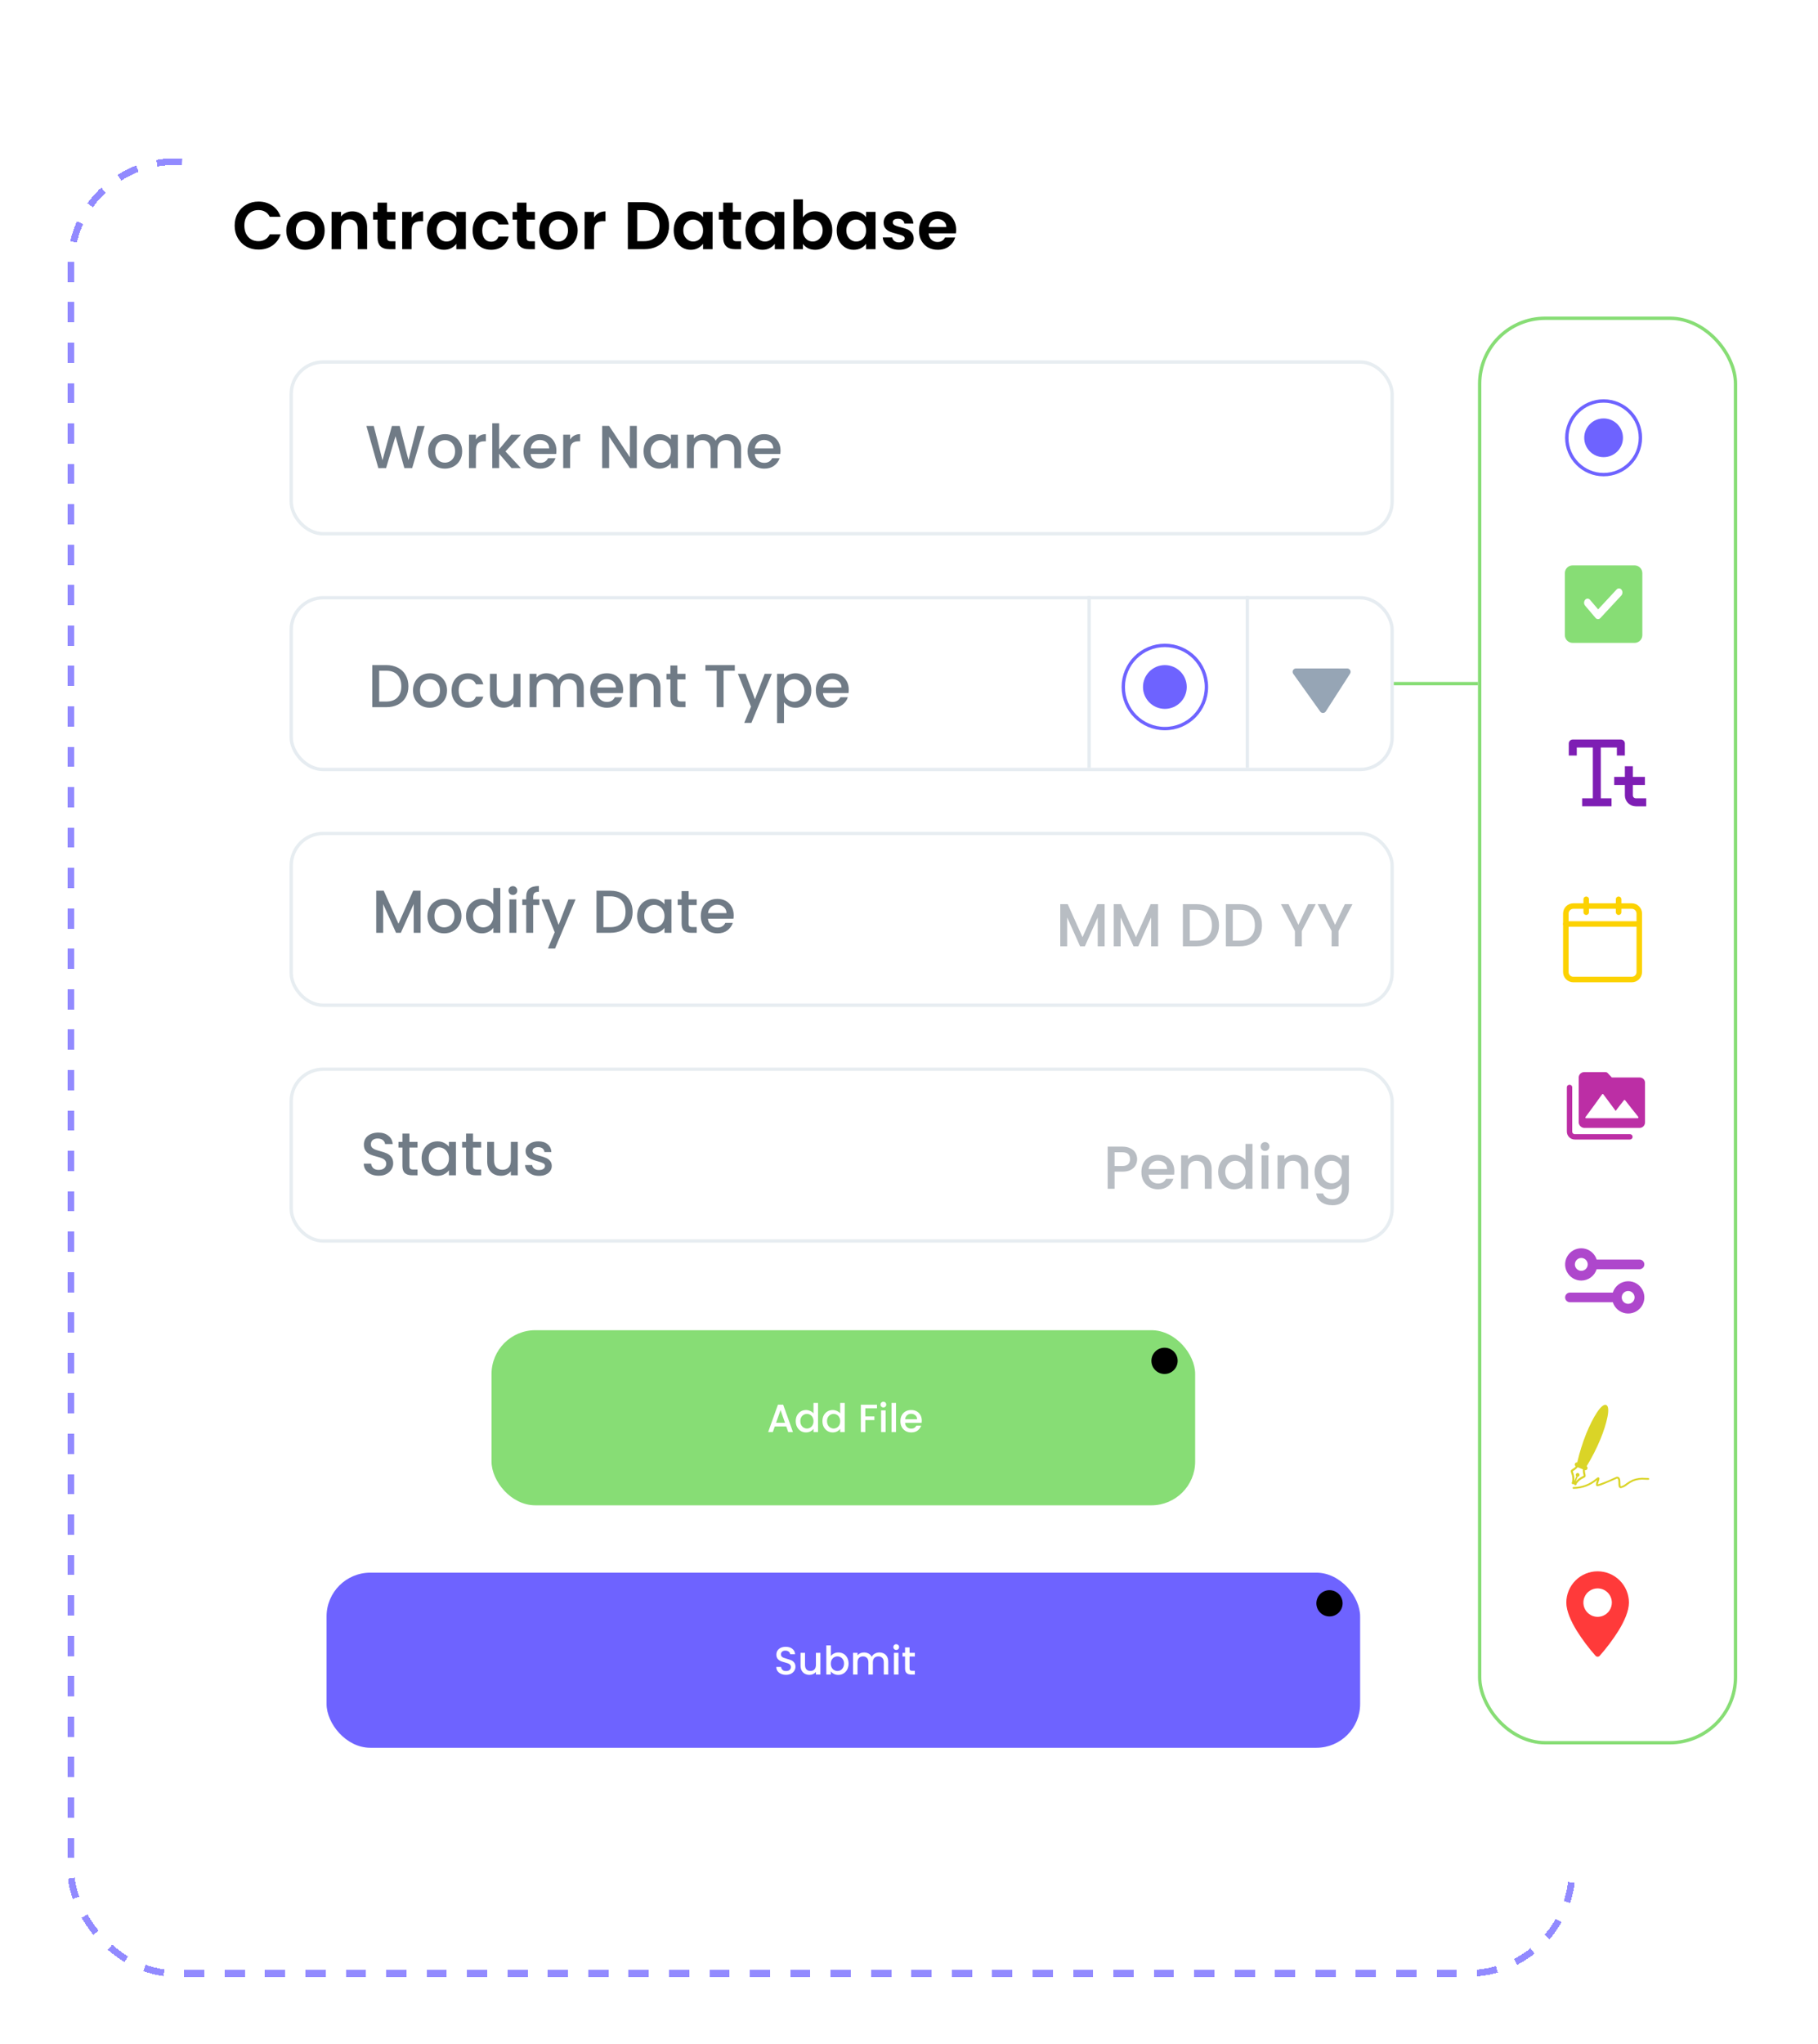 <?xml version="1.0" encoding="UTF-8"?>
<svg xmlns="http://www.w3.org/2000/svg" width="540" height="607" viewBox="0 0 540 607" fill="none">
  <g opacity="0.75" filter="url(#filter0_d_10846_3235)">
    <rect x="1" y="38" width="446" height="538" rx="31" stroke="#6E63FF" stroke-width="2" stroke-dasharray="6 6" shape-rendering="crispEdges"></rect>
  </g>
  <g filter="url(#filter1_d_10846_3235)">
    <rect x="34" y="10" width="444" height="536" rx="30" fill="white"></rect>
  </g>
  <rect opacity="0.95" x="86.5" y="107.5" width="327" height="51" rx="9.5" fill="white" stroke="#E6ECF1"></rect>
  <path d="M126.133 126.49L122.425 139H120.103L117.475 129.532L114.685 139L112.381 139.018L108.835 126.49H111.013L113.605 136.678L116.413 126.49H118.717L121.327 136.624L123.937 126.49H126.133ZM132.128 139.162C131.192 139.162 130.346 138.952 129.59 138.532C128.834 138.1 128.24 137.5 127.808 136.732C127.376 135.952 127.16 135.052 127.16 134.032C127.16 133.024 127.382 132.13 127.826 131.35C128.27 130.57 128.876 129.97 129.644 129.55C130.412 129.13 131.27 128.92 132.218 128.92C133.166 128.92 134.024 129.13 134.792 129.55C135.56 129.97 136.166 130.57 136.61 131.35C137.054 132.13 137.276 133.024 137.276 134.032C137.276 135.04 137.048 135.934 136.592 136.714C136.136 137.494 135.512 138.1 134.72 138.532C133.94 138.952 133.076 139.162 132.128 139.162ZM132.128 137.38C132.656 137.38 133.148 137.254 133.604 137.002C134.072 136.75 134.45 136.372 134.738 135.868C135.026 135.364 135.17 134.752 135.17 134.032C135.17 133.312 135.032 132.706 134.756 132.214C134.48 131.71 134.114 131.332 133.658 131.08C133.202 130.828 132.71 130.702 132.182 130.702C131.654 130.702 131.162 130.828 130.706 131.08C130.262 131.332 129.908 131.71 129.644 132.214C129.38 132.706 129.248 133.312 129.248 134.032C129.248 135.1 129.518 135.928 130.058 136.516C130.61 137.092 131.3 137.38 132.128 137.38ZM141.356 130.522C141.656 130.018 142.052 129.628 142.544 129.352C143.048 129.064 143.642 128.92 144.326 128.92V131.044H143.804C143 131.044 142.388 131.248 141.968 131.656C141.56 132.064 141.356 132.772 141.356 133.78V139H139.304V129.082H141.356V130.522ZM150.136 134.05L154.708 139H151.936L148.264 134.734V139H146.212V125.68H148.264V133.42L151.864 129.082H154.708L150.136 134.05ZM165.269 133.798C165.269 134.17 165.245 134.506 165.197 134.806H157.619C157.679 135.598 157.973 136.234 158.501 136.714C159.029 137.194 159.677 137.434 160.445 137.434C161.549 137.434 162.329 136.972 162.785 136.048H164.999C164.699 136.96 164.153 137.71 163.361 138.298C162.581 138.874 161.609 139.162 160.445 139.162C159.497 139.162 158.645 138.952 157.889 138.532C157.145 138.1 156.557 137.5 156.125 136.732C155.705 135.952 155.495 135.052 155.495 134.032C155.495 133.012 155.699 132.118 156.107 131.35C156.527 130.57 157.109 129.97 157.853 129.55C158.609 129.13 159.473 128.92 160.445 128.92C161.381 128.92 162.215 129.124 162.947 129.532C163.679 129.94 164.249 130.516 164.657 131.26C165.065 131.992 165.269 132.838 165.269 133.798ZM163.127 133.15C163.115 132.394 162.845 131.788 162.317 131.332C161.789 130.876 161.135 130.648 160.355 130.648C159.647 130.648 159.041 130.876 158.537 131.332C158.033 131.776 157.733 132.382 157.637 133.15H163.127ZM169.34 130.522C169.64 130.018 170.036 129.628 170.528 129.352C171.032 129.064 171.626 128.92 172.31 128.92V131.044H171.788C170.984 131.044 170.372 131.248 169.952 131.656C169.544 132.064 169.34 132.772 169.34 133.78V139H167.288V129.082H169.34V130.522ZM189.15 139H187.098L180.924 129.658V139H178.872V126.472H180.924L187.098 135.796V126.472H189.15V139ZM191.161 133.996C191.161 133 191.365 132.118 191.773 131.35C192.193 130.582 192.757 129.988 193.465 129.568C194.185 129.136 194.977 128.92 195.841 128.92C196.621 128.92 197.299 129.076 197.875 129.388C198.463 129.688 198.931 130.066 199.279 130.522V129.082H201.349V139H199.279V137.524C198.931 137.992 198.457 138.382 197.857 138.694C197.257 139.006 196.573 139.162 195.805 139.162C194.953 139.162 194.173 138.946 193.465 138.514C192.757 138.07 192.193 137.458 191.773 136.678C191.365 135.886 191.161 134.992 191.161 133.996ZM199.279 134.032C199.279 133.348 199.135 132.754 198.847 132.25C198.571 131.746 198.205 131.362 197.749 131.098C197.293 130.834 196.801 130.702 196.273 130.702C195.745 130.702 195.253 130.834 194.797 131.098C194.341 131.35 193.969 131.728 193.681 132.232C193.405 132.724 193.267 133.312 193.267 133.996C193.267 134.68 193.405 135.28 193.681 135.796C193.969 136.312 194.341 136.708 194.797 136.984C195.265 137.248 195.757 137.38 196.273 137.38C196.801 137.38 197.293 137.248 197.749 136.984C198.205 136.72 198.571 136.336 198.847 135.832C199.135 135.316 199.279 134.716 199.279 134.032ZM216.05 128.92C216.83 128.92 217.526 129.082 218.138 129.406C218.762 129.73 219.248 130.21 219.596 130.846C219.956 131.482 220.136 132.25 220.136 133.15V139H218.102V133.456C218.102 132.568 217.88 131.89 217.436 131.422C216.992 130.942 216.386 130.702 215.618 130.702C214.85 130.702 214.238 130.942 213.782 131.422C213.338 131.89 213.116 132.568 213.116 133.456V139H211.082V133.456C211.082 132.568 210.86 131.89 210.416 131.422C209.972 130.942 209.366 130.702 208.598 130.702C207.83 130.702 207.218 130.942 206.762 131.422C206.318 131.89 206.096 132.568 206.096 133.456V139H204.044V129.082H206.096V130.216C206.432 129.808 206.858 129.49 207.374 129.262C207.89 129.034 208.442 128.92 209.03 128.92C209.822 128.92 210.53 129.088 211.154 129.424C211.778 129.76 212.258 130.246 212.594 130.882C212.894 130.282 213.362 129.808 213.998 129.46C214.634 129.1 215.318 128.92 216.05 128.92ZM231.837 133.798C231.837 134.17 231.813 134.506 231.765 134.806H224.187C224.247 135.598 224.541 136.234 225.069 136.714C225.597 137.194 226.245 137.434 227.013 137.434C228.117 137.434 228.897 136.972 229.353 136.048H231.567C231.267 136.96 230.721 137.71 229.929 138.298C229.149 138.874 228.177 139.162 227.013 139.162C226.065 139.162 225.213 138.952 224.457 138.532C223.713 138.1 223.125 137.5 222.693 136.732C222.273 135.952 222.063 135.052 222.063 134.032C222.063 133.012 222.267 132.118 222.675 131.35C223.095 130.57 223.677 129.97 224.421 129.55C225.177 129.13 226.041 128.92 227.013 128.92C227.949 128.92 228.783 129.124 229.515 129.532C230.247 129.94 230.817 130.516 231.225 131.26C231.633 131.992 231.837 132.838 231.837 133.798ZM229.695 133.15C229.683 132.394 229.413 131.788 228.885 131.332C228.357 130.876 227.703 130.648 226.923 130.648C226.215 130.648 225.609 130.876 225.105 131.332C224.601 131.776 224.301 132.382 224.205 133.15H229.695Z" fill="#64707C" fill-opacity="0.92"></path>
  <rect opacity="0.95" x="86.5" y="247.5" width="327" height="51" rx="9.5" fill="white" stroke="#E6ECF1"></rect>
  <path d="M124.929 264.49V277H122.877V268.432L119.061 277H117.639L113.805 268.432V277H111.753V264.49H113.967L118.359 274.3L122.733 264.49H124.929ZM131.928 277.162C130.992 277.162 130.146 276.952 129.39 276.532C128.634 276.1 128.04 275.5 127.608 274.732C127.176 273.952 126.96 273.052 126.96 272.032C126.96 271.024 127.182 270.13 127.626 269.35C128.07 268.57 128.676 267.97 129.444 267.55C130.212 267.13 131.07 266.92 132.018 266.92C132.966 266.92 133.824 267.13 134.592 267.55C135.36 267.97 135.966 268.57 136.41 269.35C136.854 270.13 137.076 271.024 137.076 272.032C137.076 273.04 136.848 273.934 136.392 274.714C135.936 275.494 135.312 276.1 134.52 276.532C133.74 276.952 132.876 277.162 131.928 277.162ZM131.928 275.38C132.456 275.38 132.948 275.254 133.404 275.002C133.872 274.75 134.25 274.372 134.538 273.868C134.826 273.364 134.97 272.752 134.97 272.032C134.97 271.312 134.832 270.706 134.556 270.214C134.28 269.71 133.914 269.332 133.458 269.08C133.002 268.828 132.51 268.702 131.982 268.702C131.454 268.702 130.962 268.828 130.506 269.08C130.062 269.332 129.708 269.71 129.444 270.214C129.18 270.706 129.048 271.312 129.048 272.032C129.048 273.1 129.318 273.928 129.858 274.516C130.41 275.092 131.1 275.38 131.928 275.38ZM138.421 271.996C138.421 271 138.625 270.118 139.033 269.35C139.453 268.582 140.017 267.988 140.725 267.568C141.445 267.136 142.243 266.92 143.119 266.92C143.767 266.92 144.403 267.064 145.027 267.352C145.663 267.628 146.167 268 146.539 268.468V263.68H148.609V277H146.539V275.506C146.203 275.986 145.735 276.382 145.135 276.694C144.547 277.006 143.869 277.162 143.101 277.162C142.237 277.162 141.445 276.946 140.725 276.514C140.017 276.07 139.453 275.458 139.033 274.678C138.625 273.886 138.421 272.992 138.421 271.996ZM146.539 272.032C146.539 271.348 146.395 270.754 146.107 270.25C145.831 269.746 145.465 269.362 145.009 269.098C144.553 268.834 144.061 268.702 143.533 268.702C143.005 268.702 142.513 268.834 142.057 269.098C141.601 269.35 141.229 269.728 140.941 270.232C140.665 270.724 140.527 271.312 140.527 271.996C140.527 272.68 140.665 273.28 140.941 273.796C141.229 274.312 141.601 274.708 142.057 274.984C142.525 275.248 143.017 275.38 143.533 275.38C144.061 275.38 144.553 275.248 145.009 274.984C145.465 274.72 145.831 274.336 146.107 273.832C146.395 273.316 146.539 272.716 146.539 272.032ZM152.348 265.768C151.976 265.768 151.664 265.642 151.412 265.39C151.16 265.138 151.034 264.826 151.034 264.454C151.034 264.082 151.16 263.77 151.412 263.518C151.664 263.266 151.976 263.14 152.348 263.14C152.708 263.14 153.014 263.266 153.266 263.518C153.518 263.77 153.644 264.082 153.644 264.454C153.644 264.826 153.518 265.138 153.266 265.39C153.014 265.642 152.708 265.768 152.348 265.768ZM153.356 267.082V277H151.304V267.082H153.356ZM160.208 268.756H158.372V277H156.302V268.756H155.132V267.082H156.302V266.38C156.302 265.24 156.602 264.412 157.202 263.896C157.814 263.368 158.768 263.104 160.064 263.104V264.814C159.44 264.814 159.002 264.934 158.75 265.174C158.498 265.402 158.372 265.804 158.372 266.38V267.082H160.208V268.756ZM170.955 267.082L164.871 281.662H162.747L164.763 276.838L160.857 267.082H163.143L165.933 274.642L168.831 267.082H170.955ZM181.265 264.49C182.597 264.49 183.761 264.748 184.757 265.264C185.765 265.768 186.539 266.5 187.079 267.46C187.631 268.408 187.907 269.518 187.907 270.79C187.907 272.062 187.631 273.166 187.079 274.102C186.539 275.038 185.765 275.758 184.757 276.262C183.761 276.754 182.597 277 181.265 277H177.179V264.49H181.265ZM181.265 275.326C182.729 275.326 183.851 274.93 184.631 274.138C185.411 273.346 185.801 272.23 185.801 270.79C185.801 269.338 185.411 268.204 184.631 267.388C183.851 266.572 182.729 266.164 181.265 266.164H179.231V275.326H181.265ZM189.257 271.996C189.257 271 189.461 270.118 189.869 269.35C190.289 268.582 190.853 267.988 191.561 267.568C192.281 267.136 193.073 266.92 193.937 266.92C194.717 266.92 195.395 267.076 195.971 267.388C196.559 267.688 197.027 268.066 197.375 268.522V267.082H199.445V277H197.375V275.524C197.027 275.992 196.553 276.382 195.953 276.694C195.353 277.006 194.669 277.162 193.901 277.162C193.049 277.162 192.269 276.946 191.561 276.514C190.853 276.07 190.289 275.458 189.869 274.678C189.461 273.886 189.257 272.992 189.257 271.996ZM197.375 272.032C197.375 271.348 197.231 270.754 196.943 270.25C196.667 269.746 196.301 269.362 195.845 269.098C195.389 268.834 194.897 268.702 194.369 268.702C193.841 268.702 193.349 268.834 192.893 269.098C192.437 269.35 192.065 269.728 191.777 270.232C191.501 270.724 191.363 271.312 191.363 271.996C191.363 272.68 191.501 273.28 191.777 273.796C192.065 274.312 192.437 274.708 192.893 274.984C193.361 275.248 193.853 275.38 194.369 275.38C194.897 275.38 195.389 275.248 195.845 274.984C196.301 274.72 196.667 274.336 196.943 273.832C197.231 273.316 197.375 272.716 197.375 272.032ZM204.534 268.756V274.246C204.534 274.618 204.618 274.888 204.786 275.056C204.966 275.212 205.266 275.29 205.686 275.29H206.946V277H205.326C204.402 277 203.694 276.784 203.202 276.352C202.71 275.92 202.464 275.218 202.464 274.246V268.756H201.294V267.082H202.464V264.616H204.534V267.082H206.946V268.756H204.534ZM217.927 271.798C217.927 272.17 217.903 272.506 217.855 272.806H210.277C210.337 273.598 210.631 274.234 211.159 274.714C211.687 275.194 212.335 275.434 213.103 275.434C214.207 275.434 214.987 274.972 215.443 274.048H217.657C217.357 274.96 216.811 275.71 216.019 276.298C215.239 276.874 214.267 277.162 213.103 277.162C212.155 277.162 211.303 276.952 210.547 276.532C209.803 276.1 209.215 275.5 208.783 274.732C208.363 273.952 208.153 273.052 208.153 272.032C208.153 271.012 208.357 270.118 208.765 269.35C209.185 268.57 209.767 267.97 210.511 267.55C211.267 267.13 212.131 266.92 213.103 266.92C214.039 266.92 214.873 267.124 215.605 267.532C216.337 267.94 216.907 268.516 217.315 269.26C217.723 269.992 217.927 270.838 217.927 271.798ZM215.785 271.15C215.773 270.394 215.503 269.788 214.975 269.332C214.447 268.876 213.793 268.648 213.013 268.648C212.305 268.648 211.699 268.876 211.195 269.332C210.691 269.776 210.391 270.382 210.295 271.15H215.785Z" fill="#64707C" fill-opacity="0.92"></path>
  <path opacity="0.5" d="M328.108 268.49V281H326.056V272.432L322.24 281H320.818L316.984 272.432V281H314.932V268.49H317.146L321.538 278.3L325.912 268.49H328.108ZM343.981 268.49V281H341.929V272.432L338.113 281H336.691L332.857 272.432V281H330.805V268.49H333.019L337.411 278.3L341.785 268.49H343.981ZM355.44 268.49C356.772 268.49 357.936 268.748 358.932 269.264C359.94 269.768 360.714 270.5 361.254 271.46C361.806 272.408 362.082 273.518 362.082 274.79C362.082 276.062 361.806 277.166 361.254 278.102C360.714 279.038 359.94 279.758 358.932 280.262C357.936 280.754 356.772 281 355.44 281H351.354V268.49H355.44ZM355.44 279.326C356.904 279.326 358.026 278.93 358.806 278.138C359.586 277.346 359.976 276.23 359.976 274.79C359.976 273.338 359.586 272.204 358.806 271.388C358.026 270.572 356.904 270.164 355.44 270.164H353.406V279.326H355.44ZM368.202 268.49C369.534 268.49 370.698 268.748 371.694 269.264C372.702 269.768 373.476 270.5 374.016 271.46C374.568 272.408 374.844 273.518 374.844 274.79C374.844 276.062 374.568 277.166 374.016 278.102C373.476 279.038 372.702 279.758 371.694 280.262C370.698 280.754 369.534 281 368.202 281H364.116V268.49H368.202ZM368.202 279.326C369.666 279.326 370.788 278.93 371.568 278.138C372.348 277.346 372.738 276.23 372.738 274.79C372.738 273.338 372.348 272.204 371.568 271.388C370.788 270.572 369.666 270.164 368.202 270.164H366.168V279.326H368.202ZM390.823 268.49L386.683 276.464V281H384.631V276.464L380.473 268.49H382.759L385.657 274.628L388.555 268.49H390.823ZM401.722 268.49L397.582 276.464V281H395.53V276.464L391.372 268.49H393.658L396.556 274.628L399.454 268.49H401.722Z" fill="#64707C" fill-opacity="0.92"></path>
  <rect opacity="0.95" x="86.5" y="317.5" width="327" height="51" rx="9.5" fill="white" stroke="#E6ECF1"></rect>
  <path d="M112.472 349.126C111.632 349.126 110.876 348.982 110.204 348.694C109.532 348.394 109.004 347.974 108.62 347.434C108.236 346.894 108.044 346.264 108.044 345.544H110.24C110.288 346.084 110.498 346.528 110.87 346.876C111.254 347.224 111.788 347.398 112.472 347.398C113.18 347.398 113.732 347.23 114.128 346.894C114.524 346.546 114.722 346.102 114.722 345.562C114.722 345.142 114.596 344.8 114.344 344.536C114.104 344.272 113.798 344.068 113.426 343.924C113.066 343.78 112.562 343.624 111.914 343.456C111.098 343.24 110.432 343.024 109.916 342.808C109.412 342.58 108.98 342.232 108.62 341.764C108.26 341.296 108.08 340.672 108.08 339.892C108.08 339.172 108.26 338.542 108.62 338.002C108.98 337.462 109.484 337.048 110.132 336.76C110.78 336.472 111.53 336.328 112.382 336.328C113.594 336.328 114.584 336.634 115.352 337.246C116.132 337.846 116.564 338.674 116.648 339.73H114.38C114.344 339.274 114.128 338.884 113.732 338.56C113.336 338.236 112.814 338.074 112.166 338.074C111.578 338.074 111.098 338.224 110.726 338.524C110.354 338.824 110.168 339.256 110.168 339.82C110.168 340.204 110.282 340.522 110.51 340.774C110.75 341.014 111.05 341.206 111.41 341.35C111.77 341.494 112.262 341.65 112.886 341.818C113.714 342.046 114.386 342.274 114.902 342.502C115.43 342.73 115.874 343.084 116.234 343.564C116.606 344.032 116.792 344.662 116.792 345.454C116.792 346.09 116.618 346.69 116.27 347.254C115.934 347.818 115.436 348.274 114.776 348.622C114.128 348.958 113.36 349.126 112.472 349.126ZM121.607 340.756V346.246C121.607 346.618 121.691 346.888 121.859 347.056C122.039 347.212 122.339 347.29 122.759 347.29H124.019V349H122.399C121.475 349 120.767 348.784 120.275 348.352C119.783 347.92 119.537 347.218 119.537 346.246V340.756H118.367V339.082H119.537V336.616H121.607V339.082H124.019V340.756H121.607ZM125.227 343.996C125.227 343 125.431 342.118 125.839 341.35C126.259 340.582 126.823 339.988 127.531 339.568C128.251 339.136 129.043 338.92 129.907 338.92C130.687 338.92 131.365 339.076 131.941 339.388C132.529 339.688 132.997 340.066 133.345 340.522V339.082H135.415V349H133.345V347.524C132.997 347.992 132.523 348.382 131.923 348.694C131.323 349.006 130.639 349.162 129.871 349.162C129.019 349.162 128.239 348.946 127.531 348.514C126.823 348.07 126.259 347.458 125.839 346.678C125.431 345.886 125.227 344.992 125.227 343.996ZM133.345 344.032C133.345 343.348 133.201 342.754 132.913 342.25C132.637 341.746 132.271 341.362 131.815 341.098C131.359 340.834 130.867 340.702 130.339 340.702C129.811 340.702 129.319 340.834 128.863 341.098C128.407 341.35 128.035 341.728 127.747 342.232C127.471 342.724 127.333 343.312 127.333 343.996C127.333 344.68 127.471 345.28 127.747 345.796C128.035 346.312 128.407 346.708 128.863 346.984C129.331 347.248 129.823 347.38 130.339 347.38C130.867 347.38 131.359 347.248 131.815 346.984C132.271 346.72 132.637 346.336 132.913 345.832C133.201 345.316 133.345 344.716 133.345 344.032ZM140.504 340.756V346.246C140.504 346.618 140.588 346.888 140.756 347.056C140.936 347.212 141.236 347.29 141.656 347.29H142.916V349H141.296C140.372 349 139.664 348.784 139.172 348.352C138.68 347.92 138.434 347.218 138.434 346.246V340.756H137.264V339.082H138.434V336.616H140.504V339.082H142.916V340.756H140.504ZM153.789 339.082V349H151.737V347.83C151.413 348.238 150.987 348.562 150.459 348.802C149.943 349.03 149.391 349.144 148.803 349.144C148.023 349.144 147.321 348.982 146.697 348.658C146.085 348.334 145.599 347.854 145.239 347.218C144.891 346.582 144.717 345.814 144.717 344.914V339.082H146.751V344.608C146.751 345.496 146.973 346.18 147.417 346.66C147.861 347.128 148.467 347.362 149.235 347.362C150.003 347.362 150.609 347.128 151.053 346.66C151.509 346.18 151.737 345.496 151.737 344.608V339.082H153.789ZM160.096 349.162C159.316 349.162 158.614 349.024 157.99 348.748C157.378 348.46 156.892 348.076 156.532 347.596C156.172 347.104 155.98 346.558 155.956 345.958H158.08C158.116 346.378 158.314 346.732 158.674 347.02C159.046 347.296 159.508 347.434 160.06 347.434C160.636 347.434 161.08 347.326 161.392 347.11C161.716 346.882 161.878 346.594 161.878 346.246C161.878 345.874 161.698 345.598 161.338 345.418C160.99 345.238 160.432 345.04 159.664 344.824C158.92 344.62 158.314 344.422 157.846 344.23C157.378 344.038 156.97 343.744 156.622 343.348C156.286 342.952 156.118 342.43 156.118 341.782C156.118 341.254 156.274 340.774 156.586 340.342C156.898 339.898 157.342 339.55 157.918 339.298C158.506 339.046 159.178 338.92 159.934 338.92C161.062 338.92 161.968 339.208 162.652 339.784C163.348 340.348 163.72 341.122 163.768 342.106H161.716C161.68 341.662 161.5 341.308 161.176 341.044C160.852 340.78 160.414 340.648 159.862 340.648C159.322 340.648 158.908 340.75 158.62 340.954C158.332 341.158 158.188 341.428 158.188 341.764C158.188 342.028 158.284 342.25 158.476 342.43C158.668 342.61 158.902 342.754 159.178 342.862C159.454 342.958 159.862 343.084 160.402 343.24C161.122 343.432 161.71 343.63 162.166 343.834C162.634 344.026 163.036 344.314 163.372 344.698C163.708 345.082 163.882 345.592 163.894 346.228C163.894 346.792 163.738 347.296 163.426 347.74C163.114 348.184 162.67 348.532 162.094 348.784C161.53 349.036 160.864 349.162 160.096 349.162Z" fill="#64707C" fill-opacity="0.92"></path>
  <rect x="86.5" y="177.5" width="327" height="51" rx="9.5" fill="white" stroke="#E6ECF1"></rect>
  <line x1="323.5" y1="177" x2="323.5" y2="228" stroke="#E6ECF1"></line>
  <line x1="370.5" y1="177" x2="370.5" y2="228" stroke="#E6ECF1"></line>
  <path d="M400.168 198.5H384.943C384.13 198.5 383.657 199.419 384.129 200.081L392.143 211.3C392.554 211.875 393.415 211.854 393.798 211.259L401.01 200.041C401.437 199.375 400.96 198.5 400.168 198.5Z" fill="#96A5B5"></path>
  <path d="M114.665 197.49C115.997 197.49 117.161 197.748 118.157 198.264C119.165 198.768 119.939 199.5 120.479 200.46C121.031 201.408 121.307 202.518 121.307 203.79C121.307 205.062 121.031 206.166 120.479 207.102C119.939 208.038 119.165 208.758 118.157 209.262C117.161 209.754 115.997 210 114.665 210H110.579V197.49H114.665ZM114.665 208.326C116.129 208.326 117.251 207.93 118.031 207.138C118.811 206.346 119.201 205.23 119.201 203.79C119.201 202.338 118.811 201.204 118.031 200.388C117.251 199.572 116.129 199.164 114.665 199.164H112.631V208.326H114.665ZM127.642 210.162C126.706 210.162 125.86 209.952 125.104 209.532C124.348 209.1 123.754 208.5 123.322 207.732C122.89 206.952 122.674 206.052 122.674 205.032C122.674 204.024 122.896 203.13 123.34 202.35C123.784 201.57 124.39 200.97 125.158 200.55C125.926 200.13 126.784 199.92 127.732 199.92C128.68 199.92 129.538 200.13 130.306 200.55C131.074 200.97 131.68 201.57 132.124 202.35C132.568 203.13 132.79 204.024 132.79 205.032C132.79 206.04 132.562 206.934 132.106 207.714C131.65 208.494 131.026 209.1 130.234 209.532C129.454 209.952 128.59 210.162 127.642 210.162ZM127.642 208.38C128.17 208.38 128.662 208.254 129.118 208.002C129.586 207.75 129.964 207.372 130.252 206.868C130.54 206.364 130.684 205.752 130.684 205.032C130.684 204.312 130.546 203.706 130.27 203.214C129.994 202.71 129.628 202.332 129.172 202.08C128.716 201.828 128.224 201.702 127.696 201.702C127.168 201.702 126.676 201.828 126.22 202.08C125.776 202.332 125.422 202.71 125.158 203.214C124.894 203.706 124.762 204.312 124.762 205.032C124.762 206.1 125.032 206.928 125.572 207.516C126.124 208.092 126.814 208.38 127.642 208.38ZM134.135 205.032C134.135 204.012 134.339 203.118 134.747 202.35C135.167 201.57 135.743 200.97 136.475 200.55C137.207 200.13 138.047 199.92 138.995 199.92C140.195 199.92 141.185 200.208 141.965 200.784C142.757 201.348 143.291 202.158 143.567 203.214H141.353C141.173 202.722 140.885 202.338 140.489 202.062C140.093 201.786 139.595 201.648 138.995 201.648C138.155 201.648 137.483 201.948 136.979 202.548C136.487 203.136 136.241 203.964 136.241 205.032C136.241 206.1 136.487 206.934 136.979 207.534C137.483 208.134 138.155 208.434 138.995 208.434C140.183 208.434 140.969 207.912 141.353 206.868H143.567C143.279 207.876 142.739 208.68 141.947 209.28C141.155 209.868 140.171 210.162 138.995 210.162C138.047 210.162 137.207 209.952 136.475 209.532C135.743 209.1 135.167 208.5 134.747 207.732C134.339 206.952 134.135 206.052 134.135 205.032ZM154.594 200.082V210H152.542V208.83C152.218 209.238 151.792 209.562 151.264 209.802C150.748 210.03 150.196 210.144 149.608 210.144C148.828 210.144 148.126 209.982 147.502 209.658C146.89 209.334 146.404 208.854 146.044 208.218C145.696 207.582 145.522 206.814 145.522 205.914V200.082H147.556V205.608C147.556 206.496 147.778 207.18 148.222 207.66C148.666 208.128 149.272 208.362 150.04 208.362C150.808 208.362 151.414 208.128 151.858 207.66C152.314 207.18 152.542 206.496 152.542 205.608V200.082H154.594ZM169.307 199.92C170.087 199.92 170.783 200.082 171.395 200.406C172.019 200.73 172.505 201.21 172.853 201.846C173.213 202.482 173.393 203.25 173.393 204.15V210H171.359V204.456C171.359 203.568 171.137 202.89 170.693 202.422C170.249 201.942 169.643 201.702 168.875 201.702C168.107 201.702 167.495 201.942 167.039 202.422C166.595 202.89 166.373 203.568 166.373 204.456V210H164.339V204.456C164.339 203.568 164.117 202.89 163.673 202.422C163.229 201.942 162.623 201.702 161.855 201.702C161.087 201.702 160.475 201.942 160.019 202.422C159.575 202.89 159.353 203.568 159.353 204.456V210H157.301V200.082H159.353V201.216C159.689 200.808 160.115 200.49 160.631 200.262C161.147 200.034 161.699 199.92 162.287 199.92C163.079 199.92 163.787 200.088 164.411 200.424C165.035 200.76 165.515 201.246 165.851 201.882C166.151 201.282 166.619 200.808 167.255 200.46C167.891 200.1 168.575 199.92 169.307 199.92ZM185.094 204.798C185.094 205.17 185.07 205.506 185.022 205.806H177.444C177.504 206.598 177.798 207.234 178.326 207.714C178.854 208.194 179.502 208.434 180.27 208.434C181.374 208.434 182.154 207.972 182.61 207.048H184.824C184.524 207.96 183.978 208.71 183.186 209.298C182.406 209.874 181.434 210.162 180.27 210.162C179.322 210.162 178.47 209.952 177.714 209.532C176.97 209.1 176.382 208.5 175.95 207.732C175.53 206.952 175.32 206.052 175.32 205.032C175.32 204.012 175.524 203.118 175.932 202.35C176.352 201.57 176.934 200.97 177.678 200.55C178.434 200.13 179.298 199.92 180.27 199.92C181.206 199.92 182.04 200.124 182.772 200.532C183.504 200.94 184.074 201.516 184.482 202.26C184.89 202.992 185.094 203.838 185.094 204.798ZM182.952 204.15C182.94 203.394 182.67 202.788 182.142 202.332C181.614 201.876 180.96 201.648 180.18 201.648C179.472 201.648 178.866 201.876 178.362 202.332C177.858 202.776 177.558 203.382 177.462 204.15H182.952ZM192.118 199.92C192.898 199.92 193.594 200.082 194.206 200.406C194.83 200.73 195.316 201.21 195.664 201.846C196.012 202.482 196.186 203.25 196.186 204.15V210H194.152V204.456C194.152 203.568 193.93 202.89 193.486 202.422C193.042 201.942 192.436 201.702 191.668 201.702C190.9 201.702 190.288 201.942 189.832 202.422C189.388 202.89 189.166 203.568 189.166 204.456V210H187.114V200.082H189.166V201.216C189.502 200.808 189.928 200.49 190.444 200.262C190.972 200.034 191.53 199.92 192.118 199.92ZM201.197 201.756V207.246C201.197 207.618 201.281 207.888 201.449 208.056C201.629 208.212 201.929 208.29 202.349 208.29H203.609V210H201.989C201.065 210 200.357 209.784 199.865 209.352C199.373 208.92 199.127 208.218 199.127 207.246V201.756H197.957V200.082H199.127V197.616H201.197V200.082H203.609V201.756H201.197ZM218.258 197.49V199.164H214.928V210H212.876V199.164H209.528V197.49H218.258ZM229.264 200.082L223.18 214.662H221.056L223.072 209.838L219.166 200.082H221.452L224.242 207.642L227.14 200.082H229.264ZM232.865 201.54C233.213 201.084 233.687 200.7 234.287 200.388C234.887 200.076 235.565 199.92 236.321 199.92C237.185 199.92 237.971 200.136 238.679 200.568C239.399 200.988 239.963 201.582 240.371 202.35C240.779 203.118 240.983 204 240.983 204.996C240.983 205.992 240.779 206.886 240.371 207.678C239.963 208.458 239.399 209.07 238.679 209.514C237.971 209.946 237.185 210.162 236.321 210.162C235.565 210.162 234.893 210.012 234.305 209.712C233.717 209.4 233.237 209.016 232.865 208.56V214.716H230.813V200.082H232.865V201.54ZM238.895 204.996C238.895 204.312 238.751 203.724 238.463 203.232C238.187 202.728 237.815 202.35 237.347 202.098C236.891 201.834 236.399 201.702 235.871 201.702C235.355 201.702 234.863 201.834 234.395 202.098C233.939 202.362 233.567 202.746 233.279 203.25C233.003 203.754 232.865 204.348 232.865 205.032C232.865 205.716 233.003 206.316 233.279 206.832C233.567 207.336 233.939 207.72 234.395 207.984C234.863 208.248 235.355 208.38 235.871 208.38C236.399 208.38 236.891 208.248 237.347 207.984C237.815 207.708 238.187 207.312 238.463 206.796C238.751 206.28 238.895 205.68 238.895 204.996ZM252.102 204.798C252.102 205.17 252.078 205.506 252.03 205.806H244.452C244.512 206.598 244.806 207.234 245.334 207.714C245.862 208.194 246.51 208.434 247.278 208.434C248.382 208.434 249.162 207.972 249.618 207.048H251.832C251.532 207.96 250.986 208.71 250.194 209.298C249.414 209.874 248.442 210.162 247.278 210.162C246.33 210.162 245.478 209.952 244.722 209.532C243.978 209.1 243.39 208.5 242.958 207.732C242.538 206.952 242.328 206.052 242.328 205.032C242.328 204.012 242.532 203.118 242.94 202.35C243.36 201.57 243.942 200.97 244.686 200.55C245.442 200.13 246.306 199.92 247.278 199.92C248.214 199.92 249.048 200.124 249.78 200.532C250.512 200.94 251.082 201.516 251.49 202.26C251.898 202.992 252.102 203.838 252.102 204.798ZM249.96 204.15C249.948 203.394 249.678 202.788 249.15 202.332C248.622 201.876 247.968 201.648 247.188 201.648C246.48 201.648 245.874 201.876 245.37 202.332C244.866 202.776 244.566 203.382 244.47 204.15H249.96Z" fill="#64707C" fill-opacity="0.92"></path>
  <g clip-path="url(#clip0_10846_3235)">
    <path d="M346 216.35C352.821 216.35 358.35 210.821 358.35 204C358.35 197.18 352.821 191.65 346 191.65C339.18 191.65 333.65 197.18 333.65 204C333.65 210.821 339.18 216.35 346 216.35Z" stroke="#6E63FF"></path>
    <path d="M346 210.5C349.59 210.5 352.5 207.59 352.5 204C352.5 200.41 349.59 197.5 346 197.5C342.41 197.5 339.5 200.41 339.5 204C339.5 207.59 342.41 210.5 346 210.5Z" fill="#6E63FF"></path>
  </g>
  <path d="M69.7 67C69.7 65.627 70.007 64.4 70.62 63.32C71.247 62.227 72.093 61.38 73.16 60.78C74.24 60.167 75.447 59.86 76.78 59.86C78.34 59.86 79.707 60.26 80.88 61.06C82.053 61.86 82.873 62.967 83.34 64.38H80.12C79.8 63.713 79.347 63.213 78.76 62.88C78.187 62.547 77.52 62.38 76.76 62.38C75.947 62.38 75.22 62.573 74.58 62.96C73.953 63.333 73.46 63.867 73.1 64.56C72.753 65.253 72.58 66.067 72.58 67C72.58 67.92 72.753 68.733 73.1 69.44C73.46 70.133 73.953 70.673 74.58 71.06C75.22 71.433 75.947 71.62 76.76 71.62C77.52 71.62 78.187 71.453 78.76 71.12C79.347 70.773 79.8 70.267 80.12 69.6H83.34C82.873 71.027 82.053 72.14 80.88 72.94C79.72 73.727 78.353 74.12 76.78 74.12C75.447 74.12 74.24 73.82 73.16 73.22C72.093 72.607 71.247 71.76 70.62 70.68C70.007 69.6 69.7 68.373 69.7 67ZM90.652 74.18C89.585 74.18 88.625 73.947 87.772 73.48C86.918 73 86.245 72.327 85.752 71.46C85.272 70.593 85.032 69.593 85.032 68.46C85.032 67.327 85.278 66.327 85.772 65.46C86.278 64.593 86.965 63.927 87.832 63.46C88.698 62.98 89.665 62.74 90.732 62.74C91.798 62.74 92.765 62.98 93.632 63.46C94.498 63.927 95.178 64.593 95.672 65.46C96.178 66.327 96.432 67.327 96.432 68.46C96.432 69.593 96.172 70.593 95.652 71.46C95.145 72.327 94.452 73 93.572 73.48C92.705 73.947 91.732 74.18 90.652 74.18ZM90.652 71.74C91.158 71.74 91.632 71.62 92.072 71.38C92.525 71.127 92.885 70.753 93.152 70.26C93.418 69.767 93.552 69.167 93.552 68.46C93.552 67.407 93.272 66.6 92.712 66.04C92.165 65.467 91.492 65.18 90.692 65.18C89.892 65.18 89.218 65.467 88.672 66.04C88.138 66.6 87.872 67.407 87.872 68.46C87.872 69.513 88.132 70.327 88.652 70.9C89.185 71.46 89.852 71.74 90.652 71.74ZM104.625 62.76C105.945 62.76 107.012 63.18 107.825 64.02C108.639 64.847 109.045 66.007 109.045 67.5V74H106.245V67.88C106.245 67 106.025 66.327 105.585 65.86C105.145 65.38 104.545 65.14 103.785 65.14C103.012 65.14 102.399 65.38 101.945 65.86C101.505 66.327 101.285 67 101.285 67.88V74H98.486V62.92H101.285V64.3C101.659 63.82 102.132 63.447 102.705 63.18C103.292 62.9 103.932 62.76 104.625 62.76ZM114.968 65.22V70.58C114.968 70.953 115.055 71.227 115.228 71.4C115.415 71.56 115.721 71.64 116.148 71.64H117.448V74H115.688C113.328 74 112.148 72.853 112.148 70.56V65.22H110.828V62.92H112.148V60.18H114.968V62.92H117.448V65.22H114.968ZM122.262 64.64C122.622 64.053 123.089 63.593 123.662 63.26C124.249 62.927 124.915 62.76 125.662 62.76V65.7H124.922C124.042 65.7 123.375 65.907 122.922 66.32C122.482 66.733 122.262 67.453 122.262 68.48V74H119.462V62.92H122.262V64.64ZM126.828 68.42C126.828 67.3 127.048 66.307 127.488 65.44C127.941 64.573 128.548 63.907 129.308 63.44C130.081 62.973 130.941 62.74 131.888 62.74C132.715 62.74 133.435 62.907 134.048 63.24C134.675 63.573 135.175 63.993 135.548 64.5V62.92H138.368V74H135.548V72.38C135.188 72.9 134.688 73.333 134.048 73.68C133.421 74.013 132.695 74.18 131.868 74.18C130.935 74.18 130.081 73.94 129.308 73.46C128.548 72.98 127.941 72.307 127.488 71.44C127.048 70.56 126.828 69.553 126.828 68.42ZM135.548 68.46C135.548 67.78 135.415 67.2 135.148 66.72C134.881 66.227 134.521 65.853 134.068 65.6C133.615 65.333 133.128 65.2 132.608 65.2C132.088 65.2 131.608 65.327 131.168 65.58C130.728 65.833 130.368 66.207 130.088 66.7C129.821 67.18 129.688 67.753 129.688 68.42C129.688 69.087 129.821 69.673 130.088 70.18C130.368 70.673 130.728 71.053 131.168 71.32C131.621 71.587 132.101 71.72 132.608 71.72C133.128 71.72 133.615 71.593 134.068 71.34C134.521 71.073 134.881 70.7 135.148 70.22C135.415 69.727 135.548 69.14 135.548 68.46ZM140.383 68.46C140.383 67.313 140.616 66.313 141.083 65.46C141.549 64.593 142.196 63.927 143.023 63.46C143.849 62.98 144.796 62.74 145.863 62.74C147.236 62.74 148.369 63.087 149.263 63.78C150.169 64.46 150.776 65.42 151.083 66.66H148.063C147.903 66.18 147.629 65.807 147.243 65.54C146.869 65.26 146.403 65.12 145.843 65.12C145.043 65.12 144.409 65.413 143.943 66C143.476 66.573 143.243 67.393 143.243 68.46C143.243 69.513 143.476 70.333 143.943 70.92C144.409 71.493 145.043 71.78 145.843 71.78C146.976 71.78 147.716 71.273 148.063 70.26H151.083C150.776 71.46 150.169 72.413 149.263 73.12C148.356 73.827 147.223 74.18 145.863 74.18C144.796 74.18 143.849 73.947 143.023 73.48C142.196 73 141.549 72.333 141.083 71.48C140.616 70.613 140.383 69.607 140.383 68.46ZM156.394 65.22V70.58C156.394 70.953 156.481 71.227 156.654 71.4C156.841 71.56 157.147 71.64 157.574 71.64H158.874V74H157.114C154.754 74 153.574 72.853 153.574 70.56V65.22H152.254V62.92H153.574V60.18H156.394V62.92H158.874V65.22H156.394ZM165.808 74.18C164.741 74.18 163.781 73.947 162.928 73.48C162.074 73 161.401 72.327 160.908 71.46C160.428 70.593 160.188 69.593 160.188 68.46C160.188 67.327 160.434 66.327 160.928 65.46C161.434 64.593 162.121 63.927 162.988 63.46C163.854 62.98 164.821 62.74 165.888 62.74C166.954 62.74 167.921 62.98 168.788 63.46C169.654 63.927 170.334 64.593 170.828 65.46C171.334 66.327 171.588 67.327 171.588 68.46C171.588 69.593 171.328 70.593 170.808 71.46C170.301 72.327 169.608 73 168.728 73.48C167.861 73.947 166.888 74.18 165.808 74.18ZM165.808 71.74C166.314 71.74 166.788 71.62 167.228 71.38C167.681 71.127 168.041 70.753 168.308 70.26C168.574 69.767 168.708 69.167 168.708 68.46C168.708 67.407 168.428 66.6 167.868 66.04C167.321 65.467 166.648 65.18 165.848 65.18C165.048 65.18 164.374 65.467 163.828 66.04C163.294 66.6 163.028 67.407 163.028 68.46C163.028 69.513 163.288 70.327 163.808 70.9C164.341 71.46 165.008 71.74 165.808 71.74ZM176.442 64.64C176.802 64.053 177.268 63.593 177.842 63.26C178.428 62.927 179.095 62.76 179.842 62.76V65.7H179.102C178.222 65.7 177.555 65.907 177.102 66.32C176.662 66.733 176.442 67.453 176.442 68.48V74H173.642V62.92H176.442V64.64ZM191.373 60.04C192.84 60.04 194.127 60.327 195.233 60.9C196.353 61.473 197.213 62.293 197.813 63.36C198.427 64.413 198.733 65.64 198.733 67.04C198.733 68.44 198.427 69.667 197.813 70.72C197.213 71.76 196.353 72.567 195.233 73.14C194.127 73.713 192.84 74 191.373 74H186.493V60.04H191.373ZM191.273 71.62C192.74 71.62 193.873 71.22 194.673 70.42C195.473 69.62 195.873 68.493 195.873 67.04C195.873 65.587 195.473 64.453 194.673 63.64C193.873 62.813 192.74 62.4 191.273 62.4H189.293V71.62H191.273ZM200.109 68.42C200.109 67.3 200.329 66.307 200.769 65.44C201.223 64.573 201.829 63.907 202.589 63.44C203.363 62.973 204.223 62.74 205.169 62.74C205.996 62.74 206.716 62.907 207.329 63.24C207.956 63.573 208.456 63.993 208.829 64.5V62.92H211.649V74H208.829V72.38C208.469 72.9 207.969 73.333 207.329 73.68C206.703 74.013 205.976 74.18 205.149 74.18C204.216 74.18 203.363 73.94 202.589 73.46C201.829 72.98 201.223 72.307 200.769 71.44C200.329 70.56 200.109 69.553 200.109 68.42ZM208.829 68.46C208.829 67.78 208.696 67.2 208.429 66.72C208.163 66.227 207.803 65.853 207.349 65.6C206.896 65.333 206.409 65.2 205.889 65.2C205.369 65.2 204.889 65.327 204.449 65.58C204.009 65.833 203.649 66.207 203.369 66.7C203.103 67.18 202.969 67.753 202.969 68.42C202.969 69.087 203.103 69.673 203.369 70.18C203.649 70.673 204.009 71.053 204.449 71.32C204.903 71.587 205.383 71.72 205.889 71.72C206.409 71.72 206.896 71.593 207.349 71.34C207.803 71.073 208.163 70.7 208.429 70.22C208.696 69.727 208.829 69.14 208.829 68.46ZM217.644 65.22V70.58C217.644 70.953 217.731 71.227 217.904 71.4C218.091 71.56 218.397 71.64 218.824 71.64H220.124V74H218.364C216.004 74 214.824 72.853 214.824 70.56V65.22H213.504V62.92H214.824V60.18H217.644V62.92H220.124V65.22H217.644ZM221.418 68.42C221.418 67.3 221.638 66.307 222.078 65.44C222.531 64.573 223.138 63.907 223.898 63.44C224.671 62.973 225.531 62.74 226.478 62.74C227.304 62.74 228.024 62.907 228.638 63.24C229.264 63.573 229.764 63.993 230.138 64.5V62.92H232.958V74H230.138V72.38C229.778 72.9 229.278 73.333 228.638 73.68C228.011 74.013 227.284 74.18 226.458 74.18C225.524 74.18 224.671 73.94 223.898 73.46C223.138 72.98 222.531 72.307 222.078 71.44C221.638 70.56 221.418 69.553 221.418 68.42ZM230.138 68.46C230.138 67.78 230.004 67.2 229.738 66.72C229.471 66.227 229.111 65.853 228.658 65.6C228.204 65.333 227.718 65.2 227.198 65.2C226.678 65.2 226.198 65.327 225.758 65.58C225.318 65.833 224.958 66.207 224.678 66.7C224.411 67.18 224.278 67.753 224.278 68.42C224.278 69.087 224.411 69.673 224.678 70.18C224.958 70.673 225.318 71.053 225.758 71.32C226.211 71.587 226.691 71.72 227.198 71.72C227.718 71.72 228.204 71.593 228.658 71.34C229.111 71.073 229.471 70.7 229.738 70.22C230.004 69.727 230.138 69.14 230.138 68.46ZM238.493 64.54C238.853 64.007 239.346 63.573 239.973 63.24C240.613 62.907 241.339 62.74 242.153 62.74C243.099 62.74 243.953 62.973 244.713 63.44C245.486 63.907 246.093 64.573 246.533 65.44C246.986 66.293 247.213 67.287 247.213 68.42C247.213 69.553 246.986 70.56 246.533 71.44C246.093 72.307 245.486 72.98 244.713 73.46C243.953 73.94 243.099 74.18 242.153 74.18C241.326 74.18 240.599 74.02 239.973 73.7C239.359 73.367 238.866 72.94 238.493 72.42V74H235.693V59.2H238.493V64.54ZM244.353 68.42C244.353 67.753 244.213 67.18 243.933 66.7C243.666 66.207 243.306 65.833 242.853 65.58C242.413 65.327 241.933 65.2 241.413 65.2C240.906 65.2 240.426 65.333 239.973 65.6C239.533 65.853 239.173 66.227 238.893 66.72C238.626 67.213 238.493 67.793 238.493 68.46C238.493 69.127 238.626 69.707 238.893 70.2C239.173 70.693 239.533 71.073 239.973 71.34C240.426 71.593 240.906 71.72 241.413 71.72C241.933 71.72 242.413 71.587 242.853 71.32C243.306 71.053 243.666 70.673 243.933 70.18C244.213 69.687 244.353 69.1 244.353 68.42ZM248.527 68.42C248.527 67.3 248.747 66.307 249.187 65.44C249.641 64.573 250.247 63.907 251.007 63.44C251.781 62.973 252.641 62.74 253.587 62.74C254.414 62.74 255.134 62.907 255.747 63.24C256.374 63.573 256.874 63.993 257.247 64.5V62.92H260.067V74H257.247V72.38C256.887 72.9 256.387 73.333 255.747 73.68C255.121 74.013 254.394 74.18 253.567 74.18C252.634 74.18 251.781 73.94 251.007 73.46C250.247 72.98 249.641 72.307 249.187 71.44C248.747 70.56 248.527 69.553 248.527 68.42ZM257.247 68.46C257.247 67.78 257.114 67.2 256.847 66.72C256.581 66.227 256.221 65.853 255.767 65.6C255.314 65.333 254.827 65.2 254.307 65.2C253.787 65.2 253.307 65.327 252.867 65.58C252.427 65.833 252.067 66.207 251.787 66.7C251.521 67.18 251.387 67.753 251.387 68.42C251.387 69.087 251.521 69.673 251.787 70.18C252.067 70.673 252.427 71.053 252.867 71.32C253.321 71.587 253.801 71.72 254.307 71.72C254.827 71.72 255.314 71.593 255.767 71.34C256.221 71.073 256.581 70.7 256.847 70.22C257.114 69.727 257.247 69.14 257.247 68.46ZM267.042 74.18C266.135 74.18 265.322 74.02 264.602 73.7C263.882 73.367 263.309 72.92 262.882 72.36C262.469 71.8 262.242 71.18 262.202 70.5H265.022C265.075 70.927 265.282 71.28 265.642 71.56C266.015 71.84 266.475 71.98 267.022 71.98C267.555 71.98 267.969 71.873 268.262 71.66C268.569 71.447 268.722 71.173 268.722 70.84C268.722 70.48 268.535 70.213 268.162 70.04C267.802 69.853 267.222 69.653 266.422 69.44C265.595 69.24 264.915 69.033 264.382 68.82C263.862 68.607 263.409 68.28 263.022 67.84C262.649 67.4 262.462 66.807 262.462 66.06C262.462 65.447 262.635 64.887 262.982 64.38C263.342 63.873 263.849 63.473 264.502 63.18C265.169 62.887 265.949 62.74 266.842 62.74C268.162 62.74 269.215 63.073 270.002 63.74C270.789 64.393 271.222 65.28 271.302 66.4H268.622C268.582 65.96 268.395 65.613 268.062 65.36C267.742 65.093 267.309 64.96 266.762 64.96C266.255 64.96 265.862 65.053 265.582 65.24C265.315 65.427 265.182 65.687 265.182 66.02C265.182 66.393 265.369 66.68 265.742 66.88C266.115 67.067 266.695 67.26 267.482 67.46C268.282 67.66 268.942 67.867 269.462 68.08C269.982 68.293 270.429 68.627 270.802 69.08C271.189 69.52 271.389 70.107 271.402 70.84C271.402 71.48 271.222 72.053 270.862 72.56C270.515 73.067 270.009 73.467 269.342 73.76C268.689 74.04 267.922 74.18 267.042 74.18ZM284 68.22C284 68.62 283.974 68.98 283.92 69.3H275.82C275.887 70.1 276.167 70.727 276.66 71.18C277.154 71.633 277.76 71.86 278.48 71.86C279.52 71.86 280.26 71.413 280.7 70.52H283.72C283.4 71.587 282.787 72.467 281.88 73.16C280.974 73.84 279.86 74.18 278.54 74.18C277.474 74.18 276.514 73.947 275.66 73.48C274.82 73 274.16 72.327 273.68 71.46C273.214 70.593 272.98 69.593 272.98 68.46C272.98 67.313 273.214 66.307 273.68 65.44C274.147 64.573 274.8 63.907 275.64 63.44C276.48 62.973 277.447 62.74 278.54 62.74C279.594 62.74 280.534 62.967 281.36 63.42C282.2 63.873 282.847 64.52 283.3 65.36C283.767 66.187 284 67.14 284 68.22ZM281.1 67.42C281.087 66.7 280.827 66.127 280.32 65.7C279.814 65.26 279.194 65.04 278.46 65.04C277.767 65.04 277.18 65.253 276.7 65.68C276.234 66.093 275.947 66.673 275.84 67.42H281.1Z" fill="black"></path>
  <g filter="url(#filter2_d_10846_3235)">
    <rect x="452" y="456.807" width="46.025" height="46.025" rx="20" fill="white"></rect>
  </g>
  <g clip-path="url(#clip1_10846_3235)">
    <path fill-rule="evenodd" clip-rule="evenodd" d="M474.541 466.596C472.075 466.597 469.712 467.577 467.969 469.32C466.225 471.063 465.246 473.427 465.244 475.892C465.244 478.387 466.633 481.467 468.344 484.246C469.996 486.87 471.859 489.354 473.916 491.674C473.995 491.761 474.092 491.831 474.2 491.879C474.308 491.926 474.424 491.951 474.542 491.951C474.66 491.951 474.776 491.926 474.884 491.879C474.992 491.831 475.088 491.761 475.168 491.674C477.224 489.354 479.088 486.87 480.739 484.246C482.45 481.467 483.84 478.387 483.84 475.892C483.838 473.427 482.858 471.062 481.114 469.319C479.371 467.576 477.006 466.596 474.541 466.596ZM474.541 471.666C473.705 471.666 472.888 471.914 472.193 472.379C471.498 472.843 470.956 473.503 470.637 474.275C470.317 475.047 470.233 475.897 470.396 476.716C470.559 477.536 470.962 478.289 471.553 478.88C472.144 479.471 472.896 479.874 473.716 480.037C474.536 480.2 475.385 480.116 476.158 479.796C476.93 479.476 477.59 478.935 478.054 478.24C478.518 477.545 478.766 476.728 478.766 475.892C478.766 474.772 478.321 473.697 477.528 472.905C476.736 472.112 475.661 471.667 474.541 471.666Z" fill="#FF3A3A"></path>
  </g>
  <g filter="url(#filter3_d_10846_3235)">
    <rect x="453.316" y="406.803" width="46.025" height="46.025" rx="20" fill="white"></rect>
  </g>
  <g clip-path="url(#clip2_10846_3235)">
    <path d="M467.477 440.678L467.514 440.692C467.531 440.778 467.575 440.857 467.64 440.916C467.705 440.975 467.787 441.012 467.875 441.02C467.962 441.029 468.05 441.009 468.126 440.963C468.201 440.918 468.259 440.849 468.293 440.768C468.316 440.709 468.325 440.646 468.319 440.584C468.819 439.857 469.51 439.283 470.316 438.924C470.641 438.764 470.855 438.659 470.943 438.448C471.002 438.199 470.987 437.939 470.897 437.699C470.797 437.326 470.75 436.941 470.757 436.555C470.904 436.588 471.057 436.569 471.191 436.503C471.325 436.436 471.432 436.325 471.494 436.189C471.556 436.052 471.569 435.898 471.531 435.753C471.493 435.608 471.406 435.481 471.285 435.393C472.856 432.82 474.227 430.131 475.385 427.348C477.264 422.747 478.496 417.78 477.081 417.202C475.665 416.623 473.07 421.036 471.187 425.637C470.067 428.436 469.164 431.316 468.486 434.254C468.337 434.233 468.186 434.264 468.058 434.341C467.93 434.418 467.832 434.538 467.781 434.679C467.731 434.819 467.73 434.974 467.779 435.115C467.829 435.256 467.925 435.377 468.053 435.455C467.788 435.737 467.485 435.98 467.152 436.176C466.876 436.353 466.677 436.481 466.596 436.679C466.516 436.876 466.59 437.116 466.71 437.458C467.036 438.277 467.13 439.17 466.981 440.038C466.931 440.078 466.892 440.13 466.867 440.188C466.847 440.238 466.837 440.291 466.837 440.345C466.838 440.399 466.849 440.452 466.87 440.502C466.891 440.551 466.922 440.596 466.96 440.634C466.999 440.672 467.044 440.701 467.094 440.721C467.157 440.746 467.224 440.755 467.291 440.747C467.358 440.739 467.422 440.716 467.477 440.678ZM467.161 436.893C467.261 436.813 467.365 436.74 467.475 436.674C467.911 436.416 468.299 436.086 468.622 435.696L470.179 436.331C470.137 436.835 470.183 437.343 470.314 437.832C470.346 437.956 470.371 438.08 470.389 438.206C470.279 438.275 470.165 438.335 470.048 438.388C469.257 438.743 468.563 439.283 468.025 439.963L468.617 438.525C468.746 438.522 468.87 438.474 468.968 438.39C469.066 438.306 469.132 438.191 469.155 438.064C469.178 437.937 469.157 437.806 469.095 437.693C469.033 437.58 468.933 437.491 468.814 437.443C468.694 437.394 468.561 437.389 468.438 437.426C468.314 437.464 468.208 437.544 468.136 437.651C468.064 437.758 468.031 437.887 468.043 438.015C468.055 438.144 468.111 438.264 468.202 438.357L467.615 439.792C467.707 438.931 467.59 438.06 467.274 437.253C467.229 437.135 467.191 437.015 467.161 436.893Z" fill="#DAD427"></path>
    <path d="M489.569 438.89C489.263 438.89 488.97 438.878 488.675 438.867C487.407 438.744 486.127 438.916 484.936 439.371C484.262 439.682 483.622 440.063 483.027 440.507C482.559 440.9 482.018 441.197 481.436 441.383C481.315 441.3 481.308 440.701 481.304 440.374C481.293 439.54 481.28 438.502 480.322 438.502C480.208 438.502 480.159 438.518 478.978 439.042C477.566 439.714 476.111 440.292 474.624 440.773C474.68 440.467 474.764 440.166 474.876 439.875C475.08 439.286 475.164 439.018 475.008 438.827C474.972 438.785 474.927 438.752 474.877 438.73C474.827 438.707 474.772 438.696 474.717 438.697C474.534 438.697 474.395 438.811 474.023 439.101C472.178 440.683 469.832 441.56 467.401 441.575C467.364 441.571 467.327 441.574 467.291 441.586C467.256 441.597 467.223 441.615 467.196 441.64C467.168 441.665 467.146 441.695 467.13 441.729C467.115 441.763 467.107 441.8 467.107 441.837C467.107 441.874 467.115 441.911 467.13 441.945C467.146 441.979 467.168 442.009 467.196 442.034C467.223 442.059 467.256 442.077 467.291 442.088C467.327 442.1 467.364 442.103 467.401 442.099C469.964 442.089 472.441 441.171 474.392 439.508C474.368 439.581 474.342 439.655 474.319 439.72C474.109 440.136 474.024 440.604 474.076 441.068C474.094 441.115 474.122 441.158 474.158 441.193C474.195 441.229 474.238 441.256 474.286 441.273C474.694 441.427 475.848 441.017 479.236 439.514C479.717 439.301 480.21 439.081 480.358 439.028C480.677 439.067 480.712 439.64 480.722 440.381C480.732 441.122 480.742 441.903 481.44 441.903C482.16 441.747 482.828 441.409 483.381 440.922C483.939 440.505 484.539 440.146 485.172 439.853C486.279 439.431 487.47 439.276 488.648 439.398C488.95 439.41 489.253 439.421 489.568 439.421C489.605 439.425 489.642 439.421 489.678 439.41C489.713 439.399 489.746 439.38 489.773 439.355C489.801 439.331 489.823 439.3 489.838 439.266C489.854 439.232 489.862 439.196 489.862 439.158C489.862 439.121 489.854 439.085 489.838 439.051C489.823 439.017 489.801 438.986 489.773 438.962C489.746 438.937 489.713 438.918 489.678 438.907C489.642 438.896 489.605 438.892 489.568 438.896L489.569 438.89Z" fill="#DAD427"></path>
  </g>
  <g filter="url(#filter4_d_10846_3235)">
    <rect x="453.975" y="356.836" width="46.025" height="46.025" rx="20" fill="white"></rect>
  </g>
  <g clip-path="url(#clip3_10846_3235)">
    <path d="M469.693 380.261C470.712 380.257 471.703 379.928 472.522 379.322C473.342 378.717 473.947 377.866 474.25 376.893H486.982C487.363 376.893 487.728 376.741 487.998 376.472C488.267 376.203 488.418 375.837 488.418 375.456C488.418 375.075 488.267 374.71 487.998 374.44C487.728 374.171 487.363 374.02 486.982 374.02H474.25C473.983 373.175 473.486 372.421 472.816 371.841C472.145 371.262 471.328 370.879 470.453 370.737C469.579 370.594 468.682 370.696 467.862 371.032C467.042 371.368 466.331 371.925 465.809 372.641C465.286 373.356 464.972 374.203 464.902 375.086C464.831 375.969 465.007 376.855 465.409 377.644C465.812 378.434 466.425 379.096 467.181 379.558C467.937 380.02 468.807 380.263 469.693 380.261ZM469.693 373.549C470.07 373.549 470.439 373.661 470.752 373.871C471.066 374.08 471.311 374.378 471.455 374.726C471.599 375.075 471.637 375.458 471.563 375.828C471.49 376.198 471.308 376.538 471.041 376.805C470.775 377.071 470.435 377.253 470.065 377.327C469.695 377.4 469.312 377.362 468.963 377.218C468.615 377.074 468.317 376.829 468.107 376.516C467.898 376.202 467.786 375.833 467.786 375.456C467.786 374.95 467.987 374.466 468.345 374.108C468.702 373.75 469.187 373.549 469.693 373.549Z" fill="#AE47CC"></path>
    <path d="M483.614 380.459C482.595 380.463 481.604 380.792 480.785 381.398C479.965 382.004 479.36 382.855 479.057 383.827H466.325C465.944 383.827 465.579 383.979 465.309 384.248C465.04 384.518 464.889 384.883 464.889 385.264C464.889 385.645 465.04 386.01 465.309 386.28C465.579 386.549 465.944 386.7 466.325 386.7H479.057C479.324 387.545 479.821 388.299 480.491 388.879C481.161 389.458 481.979 389.841 482.854 389.984C483.728 390.126 484.625 390.024 485.445 389.688C486.265 389.352 486.976 388.795 487.498 388.079C488.021 387.364 488.335 386.517 488.405 385.634C488.476 384.751 488.3 383.865 487.897 383.076C487.495 382.286 486.882 381.624 486.126 381.162C485.37 380.7 484.5 380.457 483.614 380.459ZM483.614 387.171C483.237 387.171 482.868 387.059 482.555 386.85C482.241 386.64 481.996 386.342 481.852 385.994C481.708 385.645 481.67 385.262 481.744 384.892C481.817 384.522 481.999 384.182 482.266 383.915C482.532 383.649 482.872 383.467 483.242 383.393C483.612 383.32 483.995 383.358 484.344 383.502C484.692 383.646 484.99 383.891 485.2 384.204C485.409 384.518 485.521 384.887 485.521 385.264C485.521 385.77 485.32 386.255 484.962 386.612C484.605 386.97 484.12 387.171 483.614 387.171Z" fill="#AE47CC"></path>
  </g>
  <g filter="url(#filter5_d_10846_3235)">
    <rect x="453.316" y="306.867" width="46.025" height="46.025" rx="20" fill="white"></rect>
  </g>
  <g clip-path="url(#clip4_10846_3235)">
    <path d="M484.136 338.38H467.802C467.485 338.385 467.17 338.327 466.876 338.208C466.582 338.09 466.315 337.913 466.09 337.689C465.866 337.465 465.69 337.198 465.571 336.904C465.452 336.61 465.394 336.295 465.4 335.978V322.925C465.394 322.818 465.41 322.712 465.448 322.612C465.486 322.512 465.545 322.422 465.62 322.346C465.695 322.271 465.786 322.212 465.885 322.175C465.985 322.137 466.092 322.12 466.198 322.126C466.304 322.12 466.411 322.137 466.511 322.175C466.61 322.212 466.701 322.271 466.776 322.346C466.852 322.422 466.91 322.512 466.948 322.612C466.986 322.712 467.003 322.818 466.996 322.925V335.978C466.99 336.084 467.007 336.191 467.045 336.29C467.083 336.39 467.141 336.48 467.217 336.556C467.292 336.631 467.382 336.69 467.482 336.728C467.582 336.766 467.688 336.782 467.795 336.776H484.136C484.348 336.776 484.551 336.86 484.7 337.01C484.85 337.16 484.934 337.363 484.934 337.574C484.934 337.786 484.85 337.989 484.7 338.139C484.551 338.289 484.348 338.373 484.136 338.373V338.38Z" fill="#BC2EA5"></path>
    <path d="M487.018 319.958H478.771L477.49 318.602C477.316 318.442 477.086 318.356 476.849 318.362H470.52C470.304 318.365 470.091 318.412 469.893 318.499C469.696 318.586 469.517 318.711 469.369 318.867C469.22 319.024 469.104 319.208 469.028 319.41C468.951 319.612 468.915 319.827 468.923 320.043V333.254C468.934 333.682 469.104 334.091 469.399 334.401C469.694 334.712 470.093 334.902 470.52 334.935H487.018C487.234 334.932 487.447 334.885 487.644 334.798C487.842 334.712 488.02 334.586 488.169 334.43C488.318 334.273 488.434 334.089 488.51 333.887C488.587 333.685 488.622 333.47 488.615 333.254V321.327C488.565 320.942 488.375 320.588 488.08 320.336C487.785 320.083 487.406 319.948 487.018 319.958ZM486.457 332.048H471.09C470.93 332.048 470.849 331.888 470.93 331.727L473.412 328.364L475.894 324.921C475.938 324.882 475.995 324.861 476.054 324.861C476.113 324.861 476.17 324.882 476.214 324.921L478.777 328.364L479.898 329.885L480.378 329.244L482.374 326.687C482.418 326.649 482.475 326.627 482.534 326.627C482.593 326.627 482.65 326.649 482.694 326.687L484.696 329.25L486.618 331.652C486.698 331.893 486.618 332.048 486.457 332.048Z" fill="#BC2EA5"></path>
  </g>
  <g filter="url(#filter6_d_10846_3235)">
    <rect x="453.316" y="256.916" width="46.025" height="46.025" rx="20" fill="white"></rect>
  </g>
  <g clip-path="url(#clip5_10846_3235)">
    <path d="M484.691 291.44H467.325C466.584 291.439 465.874 291.145 465.349 290.62C464.825 290.096 464.53 289.385 464.529 288.644V271.279C464.53 270.537 464.825 269.827 465.349 269.302C465.874 268.778 466.584 268.483 467.325 268.482H484.691C485.432 268.483 486.143 268.778 486.668 269.302C487.192 269.826 487.487 270.537 487.487 271.279V288.644C487.487 289.386 487.193 290.097 486.668 290.621C486.144 291.146 485.433 291.44 484.691 291.44ZM467.325 269.626C466.887 269.626 466.466 269.8 466.156 270.11C465.846 270.421 465.672 270.841 465.672 271.28V288.645C465.672 289.084 465.846 289.505 466.156 289.815C466.466 290.125 466.887 290.299 467.325 290.299H484.691C485.13 290.299 485.55 290.125 485.86 289.815C486.171 289.505 486.345 289.084 486.345 288.645V271.28C486.345 270.841 486.171 270.421 485.86 270.11C485.55 269.8 485.13 269.626 484.691 269.626H467.325Z" fill="#FCD202" stroke="#FCD202" stroke-width="0.5"></path>
    <path d="M471.153 271.458C471.001 271.458 470.856 271.398 470.749 271.291C470.642 271.184 470.582 271.039 470.582 270.888V267.005C470.589 266.858 470.652 266.719 470.758 266.617C470.865 266.516 471.006 266.459 471.153 266.459C471.3 266.459 471.442 266.516 471.548 266.617C471.655 266.719 471.718 266.858 471.724 267.005V270.889C471.723 271.04 471.662 271.184 471.555 271.291C471.448 271.397 471.304 271.457 471.153 271.458Z" fill="#FCD202" stroke="#FCD202" stroke-width="0.5"></path>
    <path d="M480.776 271.458C480.701 271.459 480.627 271.444 480.557 271.415C480.488 271.387 480.425 271.345 480.371 271.292C480.318 271.239 480.276 271.176 480.247 271.107C480.218 271.037 480.203 270.963 480.203 270.888V267.005C480.21 266.858 480.273 266.719 480.379 266.617C480.486 266.516 480.627 266.459 480.774 266.459C480.921 266.459 481.063 266.516 481.169 266.617C481.276 266.719 481.339 266.858 481.345 267.005V270.889C481.345 271.04 481.285 271.185 481.179 271.292C481.072 271.398 480.927 271.458 480.776 271.458Z" fill="#FCD202" stroke="#FCD202" stroke-width="0.5"></path>
    <path d="M486.915 274.944H465.098C464.947 274.944 464.801 274.884 464.694 274.777C464.587 274.67 464.527 274.525 464.527 274.373C464.527 274.222 464.587 274.077 464.694 273.97C464.801 273.863 464.947 273.803 465.098 273.803H486.915C487.066 273.803 487.211 273.863 487.318 273.97C487.425 274.077 487.485 274.222 487.485 274.373C487.485 274.525 487.425 274.67 487.318 274.777C487.211 274.884 487.066 274.944 486.915 274.944Z" fill="#FCD202" stroke="#FCD202" stroke-width="0.5"></path>
  </g>
  <g filter="url(#filter7_d_10846_3235)">
    <rect x="453.316" y="206.943" width="46.025" height="46.025" rx="20" fill="white"></rect>
  </g>
  <g clip-path="url(#clip6_10846_3235)">
    <path d="M475.493 221.978H480.254V224.358H482.634V220.788C482.634 220.473 482.509 220.17 482.286 219.947C482.063 219.724 481.76 219.598 481.445 219.598H467.161C467.005 219.598 466.85 219.628 466.706 219.688C466.561 219.748 466.43 219.836 466.319 219.946C466.209 220.057 466.121 220.188 466.061 220.333C466.002 220.477 465.971 220.632 465.971 220.788V224.358H468.351V221.978H473.118V237.055H469.944V239.435H478.673V237.055H475.499L475.493 221.978Z" fill="#7E1EB4"></path>
    <path d="M485.015 236.186V233.087H488.586V230.707H485.015V227.533H482.635V230.707H479.461V233.087H482.635V236.186C482.634 237.048 482.976 237.874 483.585 238.483C484.194 239.093 485.02 239.436 485.881 239.436H488.98V237.056H485.881C485.651 237.055 485.431 236.963 485.268 236.8C485.106 236.637 485.015 236.416 485.015 236.186Z" fill="#7E1EB4"></path>
  </g>
  <g filter="url(#filter8_d_10846_3235)">
    <rect x="453.316" y="156.975" width="46.025" height="46.025" rx="20" fill="white"></rect>
  </g>
  <g clip-path="url(#clip7_10846_3235)">
    <path d="M485.522 167.889H467.112C465.841 167.889 464.811 168.919 464.811 170.19V188.6C464.811 189.871 465.841 190.901 467.112 190.901H485.522C486.793 190.901 487.823 189.871 487.823 188.6V170.19C487.823 168.919 486.793 167.889 485.522 167.889Z" fill="#87DD75"></path>
    <path d="M481.575 176.839L475.361 183.527C475.271 183.63 475.16 183.712 475.034 183.768C474.909 183.823 474.773 183.85 474.636 183.846C474.499 183.843 474.364 183.809 474.242 183.747C474.119 183.686 474.012 183.598 473.928 183.49L470.821 179.842C470.625 179.599 470.518 179.296 470.518 178.983C470.518 178.67 470.625 178.367 470.821 178.123C470.908 178.012 471.019 177.922 471.146 177.861C471.273 177.799 471.413 177.767 471.554 177.767C471.695 177.767 471.834 177.799 471.961 177.861C472.088 177.922 472.2 178.012 472.287 178.123L474.694 180.948L480.176 175.047C480.268 174.94 480.384 174.856 480.514 174.801C480.644 174.746 480.785 174.721 480.926 174.728C481.067 174.735 481.204 174.774 481.328 174.842C481.452 174.91 481.559 175.005 481.64 175.12C481.828 175.371 481.923 175.678 481.912 175.99C481.9 176.303 481.782 176.602 481.577 176.838L481.575 176.839Z" fill="white"></path>
  </g>
  <g filter="url(#filter9_d_10846_3235)">
    <rect x="453.316" y="107" width="46.025" height="46.025" rx="20" fill="white"></rect>
  </g>
  <g clip-path="url(#clip8_10846_3235)">
    <path d="M476.318 140.932C482.355 140.932 487.249 136.038 487.249 130.001C487.249 123.964 482.355 119.07 476.318 119.07C470.281 119.07 465.387 123.964 465.387 130.001C465.387 136.038 470.281 140.932 476.318 140.932Z" stroke="#6E63FF"></path>
    <path d="M476.318 135.754C479.495 135.754 482.071 133.179 482.071 130.001C482.071 126.824 479.495 124.248 476.318 124.248C473.14 124.248 470.564 126.824 470.564 130.001C470.564 133.179 473.14 135.754 476.318 135.754Z" fill="#6E63FF"></path>
  </g>
  <path d="M414 203H439" stroke="#87DD75"></path>
  <rect x="439.5" y="94.5" width="76" height="423" rx="19.5" stroke="#87DD75"></rect>
  <path opacity="0.5" d="M337.76 344.216C337.76 344.852 337.61 345.452 337.31 346.016C337.01 346.58 336.53 347.042 335.87 347.402C335.21 347.75 334.364 347.924 333.332 347.924H331.064V353H329.012V340.49H333.332C334.292 340.49 335.102 340.658 335.762 340.994C336.434 341.318 336.932 341.762 337.256 342.326C337.592 342.89 337.76 343.52 337.76 344.216ZM333.332 346.25C334.112 346.25 334.694 346.076 335.078 345.728C335.462 345.368 335.654 344.864 335.654 344.216C335.654 342.848 334.88 342.164 333.332 342.164H331.064V346.25H333.332ZM348.807 347.798C348.807 348.17 348.783 348.506 348.735 348.806H341.157C341.217 349.598 341.511 350.234 342.039 350.714C342.567 351.194 343.215 351.434 343.983 351.434C345.087 351.434 345.867 350.972 346.323 350.048H348.537C348.237 350.96 347.691 351.71 346.899 352.298C346.119 352.874 345.147 353.162 343.983 353.162C343.035 353.162 342.183 352.952 341.427 352.532C340.683 352.1 340.095 351.5 339.663 350.732C339.243 349.952 339.033 349.052 339.033 348.032C339.033 347.012 339.237 346.118 339.645 345.35C340.065 344.57 340.647 343.97 341.391 343.55C342.147 343.13 343.011 342.92 343.983 342.92C344.919 342.92 345.753 343.124 346.485 343.532C347.217 343.94 347.787 344.516 348.195 345.26C348.603 345.992 348.807 346.838 348.807 347.798ZM346.665 347.15C346.653 346.394 346.383 345.788 345.855 345.332C345.327 344.876 344.673 344.648 343.893 344.648C343.185 344.648 342.579 344.876 342.075 345.332C341.571 345.776 341.271 346.382 341.175 347.15H346.665ZM355.831 342.92C356.611 342.92 357.307 343.082 357.919 343.406C358.543 343.73 359.029 344.21 359.377 344.846C359.725 345.482 359.899 346.25 359.899 347.15V353H357.865V347.456C357.865 346.568 357.643 345.89 357.199 345.422C356.755 344.942 356.149 344.702 355.381 344.702C354.613 344.702 354.001 344.942 353.545 345.422C353.101 345.89 352.879 346.568 352.879 347.456V353H350.827V343.082H352.879V344.216C353.215 343.808 353.641 343.49 354.157 343.262C354.685 343.034 355.243 342.92 355.831 342.92ZM361.832 347.996C361.832 347 362.036 346.118 362.444 345.35C362.864 344.582 363.428 343.988 364.136 343.568C364.856 343.136 365.654 342.92 366.53 342.92C367.178 342.92 367.814 343.064 368.438 343.352C369.074 343.628 369.578 344 369.95 344.468V339.68H372.02V353H369.95V351.506C369.614 351.986 369.146 352.382 368.546 352.694C367.958 353.006 367.28 353.162 366.512 353.162C365.648 353.162 364.856 352.946 364.136 352.514C363.428 352.07 362.864 351.458 362.444 350.678C362.036 349.886 361.832 348.992 361.832 347.996ZM369.95 348.032C369.95 347.348 369.806 346.754 369.518 346.25C369.242 345.746 368.876 345.362 368.42 345.098C367.964 344.834 367.472 344.702 366.944 344.702C366.416 344.702 365.924 344.834 365.468 345.098C365.012 345.35 364.64 345.728 364.352 346.232C364.076 346.724 363.938 347.312 363.938 347.996C363.938 348.68 364.076 349.28 364.352 349.796C364.64 350.312 365.012 350.708 365.468 350.984C365.936 351.248 366.428 351.38 366.944 351.38C367.472 351.38 367.964 351.248 368.42 350.984C368.876 350.72 369.242 350.336 369.518 349.832C369.806 349.316 369.95 348.716 369.95 348.032ZM375.759 341.768C375.387 341.768 375.075 341.642 374.823 341.39C374.571 341.138 374.445 340.826 374.445 340.454C374.445 340.082 374.571 339.77 374.823 339.518C375.075 339.266 375.387 339.14 375.759 339.14C376.119 339.14 376.425 339.266 376.677 339.518C376.929 339.77 377.055 340.082 377.055 340.454C377.055 340.826 376.929 341.138 376.677 341.39C376.425 341.642 376.119 341.768 375.759 341.768ZM376.767 343.082V353H374.715V343.082H376.767ZM384.465 342.92C385.245 342.92 385.941 343.082 386.553 343.406C387.177 343.73 387.663 344.21 388.011 344.846C388.359 345.482 388.533 346.25 388.533 347.15V353H386.499V347.456C386.499 346.568 386.277 345.89 385.833 345.422C385.389 344.942 384.783 344.702 384.015 344.702C383.247 344.702 382.635 344.942 382.179 345.422C381.735 345.89 381.513 346.568 381.513 347.456V353H379.461V343.082H381.513V344.216C381.849 343.808 382.275 343.49 382.791 343.262C383.319 343.034 383.877 342.92 384.465 342.92ZM395.147 342.92C395.915 342.92 396.593 343.076 397.181 343.388C397.781 343.688 398.249 344.066 398.585 344.522V343.082H400.655V353.162C400.655 354.074 400.463 354.884 400.079 355.592C399.695 356.312 399.137 356.876 398.405 357.284C397.685 357.692 396.821 357.896 395.813 357.896C394.469 357.896 393.353 357.578 392.465 356.942C391.577 356.318 391.073 355.466 390.953 354.386H392.987C393.143 354.902 393.473 355.316 393.977 355.628C394.493 355.952 395.105 356.114 395.813 356.114C396.641 356.114 397.307 355.862 397.811 355.358C398.327 354.854 398.585 354.122 398.585 353.162V351.506C398.237 351.974 397.763 352.37 397.163 352.694C396.575 353.006 395.903 353.162 395.147 353.162C394.283 353.162 393.491 352.946 392.771 352.514C392.063 352.07 391.499 351.458 391.079 350.678C390.671 349.886 390.467 348.992 390.467 347.996C390.467 347 390.671 346.118 391.079 345.35C391.499 344.582 392.063 343.988 392.771 343.568C393.491 343.136 394.283 342.92 395.147 342.92ZM398.585 348.032C398.585 347.348 398.441 346.754 398.153 346.25C397.877 345.746 397.511 345.362 397.055 345.098C396.599 344.834 396.107 344.702 395.579 344.702C395.051 344.702 394.559 344.834 394.103 345.098C393.647 345.35 393.275 345.728 392.987 346.232C392.711 346.724 392.573 347.312 392.573 347.996C392.573 348.68 392.711 349.28 392.987 349.796C393.275 350.312 393.647 350.708 394.103 350.984C394.571 351.248 395.063 351.38 395.579 351.38C396.107 351.38 396.599 351.248 397.055 350.984C397.511 350.72 397.877 350.336 398.153 349.832C398.441 349.316 398.585 348.716 398.585 348.032Z" fill="#64707C" fill-opacity="0.92"></path>
  <rect x="146" y="395" width="209" height="52" rx="13" fill="#87DD75"></rect>
  <circle cx="345.9" cy="404.099" r="3.9" fill="black"></circle>
  <path d="M233.545 423.589H230.141L229.556 425.25H228.163L231.077 417.107H232.621L235.534 425.25H234.13L233.545 423.589ZM233.171 422.5L231.849 418.721L230.515 422.5H233.171ZM236.357 421.997C236.357 421.35 236.489 420.777 236.754 420.277C237.027 419.778 237.394 419.392 237.854 419.119C238.322 418.838 238.841 418.698 239.41 418.698C239.831 418.698 240.245 418.792 240.65 418.979C241.064 419.158 241.391 419.4 241.633 419.704V416.592H242.979V425.25H241.633V424.279C241.415 424.591 241.111 424.848 240.721 425.051C240.338 425.254 239.898 425.355 239.399 425.355C238.837 425.355 238.322 425.215 237.854 424.934C237.394 424.645 237.027 424.248 236.754 423.741C236.489 423.226 236.357 422.645 236.357 421.997ZM241.633 422.021C241.633 421.576 241.54 421.19 241.352 420.862C241.173 420.535 240.935 420.285 240.639 420.114C240.342 419.942 240.023 419.856 239.679 419.856C239.336 419.856 239.016 419.942 238.72 420.114C238.424 420.277 238.182 420.523 237.995 420.851C237.815 421.171 237.725 421.553 237.725 421.997C237.725 422.442 237.815 422.832 237.995 423.167C238.182 423.503 238.424 423.76 238.72 423.94C239.024 424.111 239.344 424.197 239.679 424.197C240.023 424.197 240.342 424.111 240.639 423.94C240.935 423.768 241.173 423.518 241.352 423.191C241.54 422.855 241.633 422.465 241.633 422.021ZM244.286 421.997C244.286 421.35 244.419 420.777 244.684 420.277C244.957 419.778 245.323 419.392 245.784 419.119C246.252 418.838 246.77 418.698 247.34 418.698C247.761 418.698 248.174 418.792 248.58 418.979C248.993 419.158 249.321 419.4 249.563 419.704V416.592H250.908V425.25H249.563V424.279C249.344 424.591 249.04 424.848 248.65 425.051C248.268 425.254 247.827 425.355 247.328 425.355C246.766 425.355 246.252 425.215 245.784 424.934C245.323 424.645 244.957 424.248 244.684 423.741C244.419 423.226 244.286 422.645 244.286 421.997ZM249.563 422.021C249.563 421.576 249.469 421.19 249.282 420.862C249.103 420.535 248.865 420.285 248.568 420.114C248.272 419.942 247.952 419.856 247.609 419.856C247.266 419.856 246.946 419.942 246.649 420.114C246.353 420.277 246.111 420.523 245.924 420.851C245.745 421.171 245.655 421.553 245.655 421.997C245.655 422.442 245.745 422.832 245.924 423.167C246.111 423.503 246.353 423.76 246.649 423.94C246.954 424.111 247.273 424.197 247.609 424.197C247.952 424.197 248.272 424.111 248.568 423.94C248.865 423.768 249.103 423.518 249.282 423.191C249.469 422.855 249.563 422.465 249.563 422.021ZM260.485 417.118V418.207H257.033V420.605H259.724V421.693H257.033V425.25H255.699V417.118H260.485ZM262.399 417.949C262.158 417.949 261.955 417.867 261.791 417.703C261.627 417.54 261.545 417.337 261.545 417.095C261.545 416.853 261.627 416.65 261.791 416.487C261.955 416.323 262.158 416.241 262.399 416.241C262.633 416.241 262.832 416.323 262.996 416.487C263.16 416.65 263.242 416.853 263.242 417.095C263.242 417.337 263.16 417.54 262.996 417.703C262.832 417.867 262.633 417.949 262.399 417.949ZM263.055 418.803V425.25H261.721V418.803H263.055ZM266.14 416.592V425.25H264.806V416.592H266.14ZM273.799 421.869C273.799 422.11 273.784 422.329 273.752 422.524H268.827C268.866 423.039 269.057 423.452 269.4 423.764C269.743 424.076 270.164 424.232 270.664 424.232C271.381 424.232 271.888 423.932 272.185 423.331H273.624C273.429 423.924 273.074 424.411 272.559 424.794C272.052 425.168 271.42 425.355 270.664 425.355C270.047 425.355 269.494 425.219 269.002 424.946C268.519 424.665 268.136 424.275 267.856 423.776C267.583 423.269 267.446 422.684 267.446 422.021C267.446 421.358 267.579 420.777 267.844 420.277C268.117 419.77 268.495 419.38 268.979 419.107C269.47 418.834 270.032 418.698 270.664 418.698C271.272 418.698 271.814 418.831 272.29 419.096C272.766 419.361 273.136 419.735 273.401 420.219C273.667 420.695 273.799 421.245 273.799 421.869ZM272.407 421.447C272.399 420.956 272.224 420.562 271.88 420.266C271.537 419.969 271.112 419.821 270.605 419.821C270.145 419.821 269.751 419.969 269.423 420.266C269.096 420.554 268.901 420.948 268.838 421.447H272.407Z" fill="white"></path>
  <rect x="97" y="467" width="307" height="52" rx="13" fill="#6E63FF"></rect>
  <circle cx="394.9" cy="476.099" r="3.9" fill="black"></circle>
  <path d="M233.465 497.332C232.919 497.332 232.427 497.238 231.991 497.051C231.554 496.856 231.211 496.583 230.961 496.232C230.711 495.881 230.587 495.472 230.587 495.004H232.014C232.045 495.355 232.182 495.643 232.424 495.869C232.673 496.096 233.02 496.209 233.465 496.209C233.925 496.209 234.284 496.099 234.541 495.881C234.799 495.655 234.927 495.366 234.927 495.015C234.927 494.742 234.845 494.52 234.682 494.348C234.526 494.177 234.327 494.044 234.085 493.951C233.851 493.857 233.523 493.756 233.102 493.646C232.572 493.506 232.139 493.366 231.803 493.225C231.476 493.077 231.195 492.851 230.961 492.547C230.727 492.242 230.61 491.837 230.61 491.33C230.61 490.862 230.727 490.452 230.961 490.101C231.195 489.75 231.523 489.481 231.944 489.294C232.365 489.107 232.853 489.013 233.406 489.013C234.194 489.013 234.838 489.212 235.337 489.61C235.844 490 236.125 490.538 236.179 491.224H234.705C234.682 490.928 234.541 490.675 234.284 490.464C234.026 490.253 233.687 490.148 233.266 490.148C232.884 490.148 232.572 490.246 232.33 490.441C232.088 490.636 231.967 490.916 231.967 491.283C231.967 491.533 232.041 491.739 232.19 491.903C232.346 492.059 232.541 492.184 232.775 492.277C233.009 492.371 233.328 492.472 233.734 492.582C234.272 492.73 234.709 492.878 235.044 493.026C235.388 493.174 235.676 493.405 235.91 493.717C236.152 494.021 236.273 494.43 236.273 494.945C236.273 495.358 236.16 495.748 235.934 496.115C235.715 496.482 235.391 496.778 234.962 497.004C234.541 497.223 234.042 497.332 233.465 497.332ZM243.685 490.803V497.25H242.351V496.489C242.141 496.755 241.864 496.965 241.52 497.121C241.185 497.27 240.826 497.344 240.444 497.344C239.937 497.344 239.481 497.238 239.075 497.028C238.677 496.817 238.361 496.505 238.127 496.092C237.901 495.678 237.788 495.179 237.788 494.594V490.803H239.11V494.395C239.11 494.972 239.255 495.417 239.543 495.729C239.832 496.033 240.226 496.185 240.725 496.185C241.224 496.185 241.618 496.033 241.907 495.729C242.203 495.417 242.351 494.972 242.351 494.395V490.803H243.685ZM246.779 491.763C247.005 491.451 247.313 491.197 247.703 491.002C248.101 490.799 248.541 490.698 249.025 490.698C249.594 490.698 250.109 490.834 250.569 491.107C251.03 491.38 251.392 491.77 251.657 492.277C251.923 492.777 252.055 493.35 252.055 493.997C252.055 494.645 251.923 495.226 251.657 495.741C251.392 496.248 251.026 496.645 250.558 496.934C250.097 497.215 249.587 497.355 249.025 497.355C248.526 497.355 248.081 497.258 247.691 497.063C247.309 496.868 247.005 496.618 246.779 496.314V497.25H245.445V488.592H246.779V491.763ZM250.698 493.997C250.698 493.553 250.604 493.171 250.417 492.851C250.238 492.523 249.996 492.277 249.692 492.114C249.395 491.942 249.076 491.856 248.732 491.856C248.397 491.856 248.077 491.942 247.773 492.114C247.477 492.285 247.235 492.535 247.048 492.862C246.868 493.19 246.779 493.576 246.779 494.021C246.779 494.465 246.868 494.855 247.048 495.191C247.235 495.518 247.477 495.768 247.773 495.94C248.077 496.111 248.397 496.197 248.732 496.197C249.076 496.197 249.395 496.111 249.692 495.94C249.996 495.76 250.238 495.503 250.417 495.167C250.604 494.832 250.698 494.442 250.698 493.997ZM261.178 490.698C261.685 490.698 262.138 490.803 262.535 491.014C262.941 491.224 263.257 491.536 263.483 491.95C263.717 492.363 263.834 492.862 263.834 493.447V497.25H262.512V493.646C262.512 493.069 262.368 492.628 262.079 492.324C261.79 492.012 261.397 491.856 260.897 491.856C260.398 491.856 260 492.012 259.704 492.324C259.415 492.628 259.271 493.069 259.271 493.646V497.25H257.949V493.646C257.949 493.069 257.805 492.628 257.516 492.324C257.227 492.012 256.834 491.856 256.334 491.856C255.835 491.856 255.437 492.012 255.141 492.324C254.852 492.628 254.708 493.069 254.708 493.646V497.25H253.374V490.803H254.708V491.54C254.926 491.275 255.203 491.068 255.539 490.92C255.874 490.772 256.233 490.698 256.615 490.698C257.13 490.698 257.59 490.807 257.996 491.026C258.401 491.244 258.713 491.56 258.932 491.973C259.127 491.583 259.431 491.275 259.844 491.049C260.258 490.815 260.702 490.698 261.178 490.698ZM266.21 489.949C265.968 489.949 265.765 489.867 265.602 489.703C265.438 489.54 265.356 489.337 265.356 489.095C265.356 488.853 265.438 488.65 265.602 488.487C265.765 488.323 265.968 488.241 266.21 488.241C266.444 488.241 266.643 488.323 266.807 488.487C266.97 488.65 267.052 488.853 267.052 489.095C267.052 489.337 266.97 489.54 266.807 489.703C266.643 489.867 266.444 489.949 266.21 489.949ZM266.865 490.803V497.25H265.531V490.803H266.865ZM270.172 491.891V495.46C270.172 495.702 270.227 495.877 270.336 495.986C270.453 496.088 270.648 496.138 270.921 496.138H271.74V497.25H270.687C270.087 497.25 269.626 497.11 269.307 496.829C268.987 496.548 268.827 496.092 268.827 495.46V491.891H268.066V490.803H268.827V489.2H270.172V490.803H271.74V491.891H270.172Z" fill="white"></path>
  <defs>
    <filter id="filter0_d_10846_3235" x="0" y="27" width="488" height="580" filterUnits="userSpaceOnUse" color-interpolation-filters="sRGB">
      <feFlood flood-opacity="0" result="BackgroundImageFix"></feFlood>
      <feColorMatrix in="SourceAlpha" type="matrix" values="0 0 0 0 0 0 0 0 0 0 0 0 0 0 0 0 0 0 127 0" result="hardAlpha"></feColorMatrix>
      <feOffset dx="20" dy="10"></feOffset>
      <feGaussianBlur stdDeviation="10"></feGaussianBlur>
      <feComposite in2="hardAlpha" operator="out"></feComposite>
      <feColorMatrix type="matrix" values="0 0 0 0 0.092 0 0 0 0 0.149 0 0 0 0 0.296 0 0 0 0.08 0"></feColorMatrix>
      <feBlend mode="normal" in2="BackgroundImageFix" result="effect1_dropShadow_10846_3235"></feBlend>
      <feBlend mode="normal" in="SourceGraphic" in2="effect1_dropShadow_10846_3235" result="shape"></feBlend>
    </filter>
    <filter id="filter1_d_10846_3235" x="34" y="0" width="484" height="576" filterUnits="userSpaceOnUse" color-interpolation-filters="sRGB">
      <feFlood flood-opacity="0" result="BackgroundImageFix"></feFlood>
      <feColorMatrix in="SourceAlpha" type="matrix" values="0 0 0 0 0 0 0 0 0 0 0 0 0 0 0 0 0 0 127 0" result="hardAlpha"></feColorMatrix>
      <feOffset dx="20" dy="10"></feOffset>
      <feGaussianBlur stdDeviation="10"></feGaussianBlur>
      <feComposite in2="hardAlpha" operator="out"></feComposite>
      <feColorMatrix type="matrix" values="0 0 0 0 0.092 0 0 0 0 0.149 0 0 0 0 0.296 0 0 0 0.08 0"></feColorMatrix>
      <feBlend mode="normal" in2="BackgroundImageFix" result="effect1_dropShadow_10846_3235"></feBlend>
      <feBlend mode="normal" in="SourceGraphic" in2="effect1_dropShadow_10846_3235" result="shape"></feBlend>
    </filter>
    <filter id="filter2_d_10846_3235" x="452" y="446.807" width="86.025" height="86.025" filterUnits="userSpaceOnUse" color-interpolation-filters="sRGB">
      <feFlood flood-opacity="0" result="BackgroundImageFix"></feFlood>
      <feColorMatrix in="SourceAlpha" type="matrix" values="0 0 0 0 0 0 0 0 0 0 0 0 0 0 0 0 0 0 127 0" result="hardAlpha"></feColorMatrix>
      <feOffset dx="20" dy="10"></feOffset>
      <feGaussianBlur stdDeviation="10"></feGaussianBlur>
      <feComposite in2="hardAlpha" operator="out"></feComposite>
      <feColorMatrix type="matrix" values="0 0 0 0 0.092 0 0 0 0 0.149 0 0 0 0 0.296 0 0 0 0.08 0"></feColorMatrix>
      <feBlend mode="normal" in2="BackgroundImageFix" result="effect1_dropShadow_10846_3235"></feBlend>
      <feBlend mode="normal" in="SourceGraphic" in2="effect1_dropShadow_10846_3235" result="shape"></feBlend>
    </filter>
    <filter id="filter3_d_10846_3235" x="453.316" y="396.803" width="86.025" height="86.025" filterUnits="userSpaceOnUse" color-interpolation-filters="sRGB">
      <feFlood flood-opacity="0" result="BackgroundImageFix"></feFlood>
      <feColorMatrix in="SourceAlpha" type="matrix" values="0 0 0 0 0 0 0 0 0 0 0 0 0 0 0 0 0 0 127 0" result="hardAlpha"></feColorMatrix>
      <feOffset dx="20" dy="10"></feOffset>
      <feGaussianBlur stdDeviation="10"></feGaussianBlur>
      <feComposite in2="hardAlpha" operator="out"></feComposite>
      <feColorMatrix type="matrix" values="0 0 0 0 0.092 0 0 0 0 0.149 0 0 0 0 0.296 0 0 0 0.08 0"></feColorMatrix>
      <feBlend mode="normal" in2="BackgroundImageFix" result="effect1_dropShadow_10846_3235"></feBlend>
      <feBlend mode="normal" in="SourceGraphic" in2="effect1_dropShadow_10846_3235" result="shape"></feBlend>
    </filter>
    <filter id="filter4_d_10846_3235" x="453.975" y="346.836" width="86.025" height="86.025" filterUnits="userSpaceOnUse" color-interpolation-filters="sRGB">
      <feFlood flood-opacity="0" result="BackgroundImageFix"></feFlood>
      <feColorMatrix in="SourceAlpha" type="matrix" values="0 0 0 0 0 0 0 0 0 0 0 0 0 0 0 0 0 0 127 0" result="hardAlpha"></feColorMatrix>
      <feOffset dx="20" dy="10"></feOffset>
      <feGaussianBlur stdDeviation="10"></feGaussianBlur>
      <feComposite in2="hardAlpha" operator="out"></feComposite>
      <feColorMatrix type="matrix" values="0 0 0 0 0.092 0 0 0 0 0.149 0 0 0 0 0.296 0 0 0 0.08 0"></feColorMatrix>
      <feBlend mode="normal" in2="BackgroundImageFix" result="effect1_dropShadow_10846_3235"></feBlend>
      <feBlend mode="normal" in="SourceGraphic" in2="effect1_dropShadow_10846_3235" result="shape"></feBlend>
    </filter>
    <filter id="filter5_d_10846_3235" x="453.316" y="296.867" width="86.025" height="86.025" filterUnits="userSpaceOnUse" color-interpolation-filters="sRGB">
      <feFlood flood-opacity="0" result="BackgroundImageFix"></feFlood>
      <feColorMatrix in="SourceAlpha" type="matrix" values="0 0 0 0 0 0 0 0 0 0 0 0 0 0 0 0 0 0 127 0" result="hardAlpha"></feColorMatrix>
      <feOffset dx="20" dy="10"></feOffset>
      <feGaussianBlur stdDeviation="10"></feGaussianBlur>
      <feComposite in2="hardAlpha" operator="out"></feComposite>
      <feColorMatrix type="matrix" values="0 0 0 0 0.092 0 0 0 0 0.149 0 0 0 0 0.296 0 0 0 0.08 0"></feColorMatrix>
      <feBlend mode="normal" in2="BackgroundImageFix" result="effect1_dropShadow_10846_3235"></feBlend>
      <feBlend mode="normal" in="SourceGraphic" in2="effect1_dropShadow_10846_3235" result="shape"></feBlend>
    </filter>
    <filter id="filter6_d_10846_3235" x="453.316" y="246.916" width="86.025" height="86.025" filterUnits="userSpaceOnUse" color-interpolation-filters="sRGB">
      <feFlood flood-opacity="0" result="BackgroundImageFix"></feFlood>
      <feColorMatrix in="SourceAlpha" type="matrix" values="0 0 0 0 0 0 0 0 0 0 0 0 0 0 0 0 0 0 127 0" result="hardAlpha"></feColorMatrix>
      <feOffset dx="20" dy="10"></feOffset>
      <feGaussianBlur stdDeviation="10"></feGaussianBlur>
      <feComposite in2="hardAlpha" operator="out"></feComposite>
      <feColorMatrix type="matrix" values="0 0 0 0 0.092 0 0 0 0 0.149 0 0 0 0 0.296 0 0 0 0.08 0"></feColorMatrix>
      <feBlend mode="normal" in2="BackgroundImageFix" result="effect1_dropShadow_10846_3235"></feBlend>
      <feBlend mode="normal" in="SourceGraphic" in2="effect1_dropShadow_10846_3235" result="shape"></feBlend>
    </filter>
    <filter id="filter7_d_10846_3235" x="453.316" y="196.943" width="86.025" height="86.025" filterUnits="userSpaceOnUse" color-interpolation-filters="sRGB">
      <feFlood flood-opacity="0" result="BackgroundImageFix"></feFlood>
      <feColorMatrix in="SourceAlpha" type="matrix" values="0 0 0 0 0 0 0 0 0 0 0 0 0 0 0 0 0 0 127 0" result="hardAlpha"></feColorMatrix>
      <feOffset dx="20" dy="10"></feOffset>
      <feGaussianBlur stdDeviation="10"></feGaussianBlur>
      <feComposite in2="hardAlpha" operator="out"></feComposite>
      <feColorMatrix type="matrix" values="0 0 0 0 0.092 0 0 0 0 0.149 0 0 0 0 0.296 0 0 0 0.08 0"></feColorMatrix>
      <feBlend mode="normal" in2="BackgroundImageFix" result="effect1_dropShadow_10846_3235"></feBlend>
      <feBlend mode="normal" in="SourceGraphic" in2="effect1_dropShadow_10846_3235" result="shape"></feBlend>
    </filter>
    <filter id="filter8_d_10846_3235" x="453.316" y="146.975" width="86.025" height="86.025" filterUnits="userSpaceOnUse" color-interpolation-filters="sRGB">
      <feFlood flood-opacity="0" result="BackgroundImageFix"></feFlood>
      <feColorMatrix in="SourceAlpha" type="matrix" values="0 0 0 0 0 0 0 0 0 0 0 0 0 0 0 0 0 0 127 0" result="hardAlpha"></feColorMatrix>
      <feOffset dx="20" dy="10"></feOffset>
      <feGaussianBlur stdDeviation="10"></feGaussianBlur>
      <feComposite in2="hardAlpha" operator="out"></feComposite>
      <feColorMatrix type="matrix" values="0 0 0 0 0.092 0 0 0 0 0.149 0 0 0 0 0.296 0 0 0 0.08 0"></feColorMatrix>
      <feBlend mode="normal" in2="BackgroundImageFix" result="effect1_dropShadow_10846_3235"></feBlend>
      <feBlend mode="normal" in="SourceGraphic" in2="effect1_dropShadow_10846_3235" result="shape"></feBlend>
    </filter>
    <filter id="filter9_d_10846_3235" x="453.316" y="97" width="86.025" height="86.025" filterUnits="userSpaceOnUse" color-interpolation-filters="sRGB">
      <feFlood flood-opacity="0" result="BackgroundImageFix"></feFlood>
      <feColorMatrix in="SourceAlpha" type="matrix" values="0 0 0 0 0 0 0 0 0 0 0 0 0 0 0 0 0 0 127 0" result="hardAlpha"></feColorMatrix>
      <feOffset dx="20" dy="10"></feOffset>
      <feGaussianBlur stdDeviation="10"></feGaussianBlur>
      <feComposite in2="hardAlpha" operator="out"></feComposite>
      <feColorMatrix type="matrix" values="0 0 0 0 0.092 0 0 0 0 0.149 0 0 0 0 0.296 0 0 0 0.08 0"></feColorMatrix>
      <feBlend mode="normal" in2="BackgroundImageFix" result="effect1_dropShadow_10846_3235"></feBlend>
      <feBlend mode="normal" in="SourceGraphic" in2="effect1_dropShadow_10846_3235" result="shape"></feBlend>
    </filter>
    <clipPath id="clip0_10846_3235">
      <rect width="26" height="26" fill="white" transform="translate(333 191)"></rect>
    </clipPath>
    <clipPath id="clip1_10846_3235">
      <rect width="18.594" height="25.355" fill="white" transform="translate(465.244 466.596)"></rect>
    </clipPath>
    <clipPath id="clip2_10846_3235">
      <rect width="23.3" height="24.943" fill="white" transform="translate(466.561 417.154)"></rect>
    </clipPath>
    <clipPath id="clip3_10846_3235">
      <rect width="23.53" height="19.419" fill="white" transform="translate(464.889 370.65)"></rect>
    </clipPath>
    <clipPath id="clip4_10846_3235">
      <rect width="23.22" height="20.017" fill="white" transform="translate(465.4 318.361)"></rect>
    </clipPath>
    <clipPath id="clip5_10846_3235">
      <rect width="23.553" height="25.602" fill="white" transform="translate(464.23 266.139)"></rect>
    </clipPath>
    <clipPath id="clip6_10846_3235">
      <rect width="23.012" height="19.839" fill="white" transform="translate(465.971 219.598)"></rect>
    </clipPath>
    <clipPath id="clip7_10846_3235">
      <rect width="23.012" height="23.012" fill="white" transform="translate(464.811 167.889)"></rect>
    </clipPath>
    <clipPath id="clip8_10846_3235">
      <rect width="23.012" height="23.012" fill="white" transform="translate(464.811 118.494)"></rect>
    </clipPath>
  </defs>
</svg>
